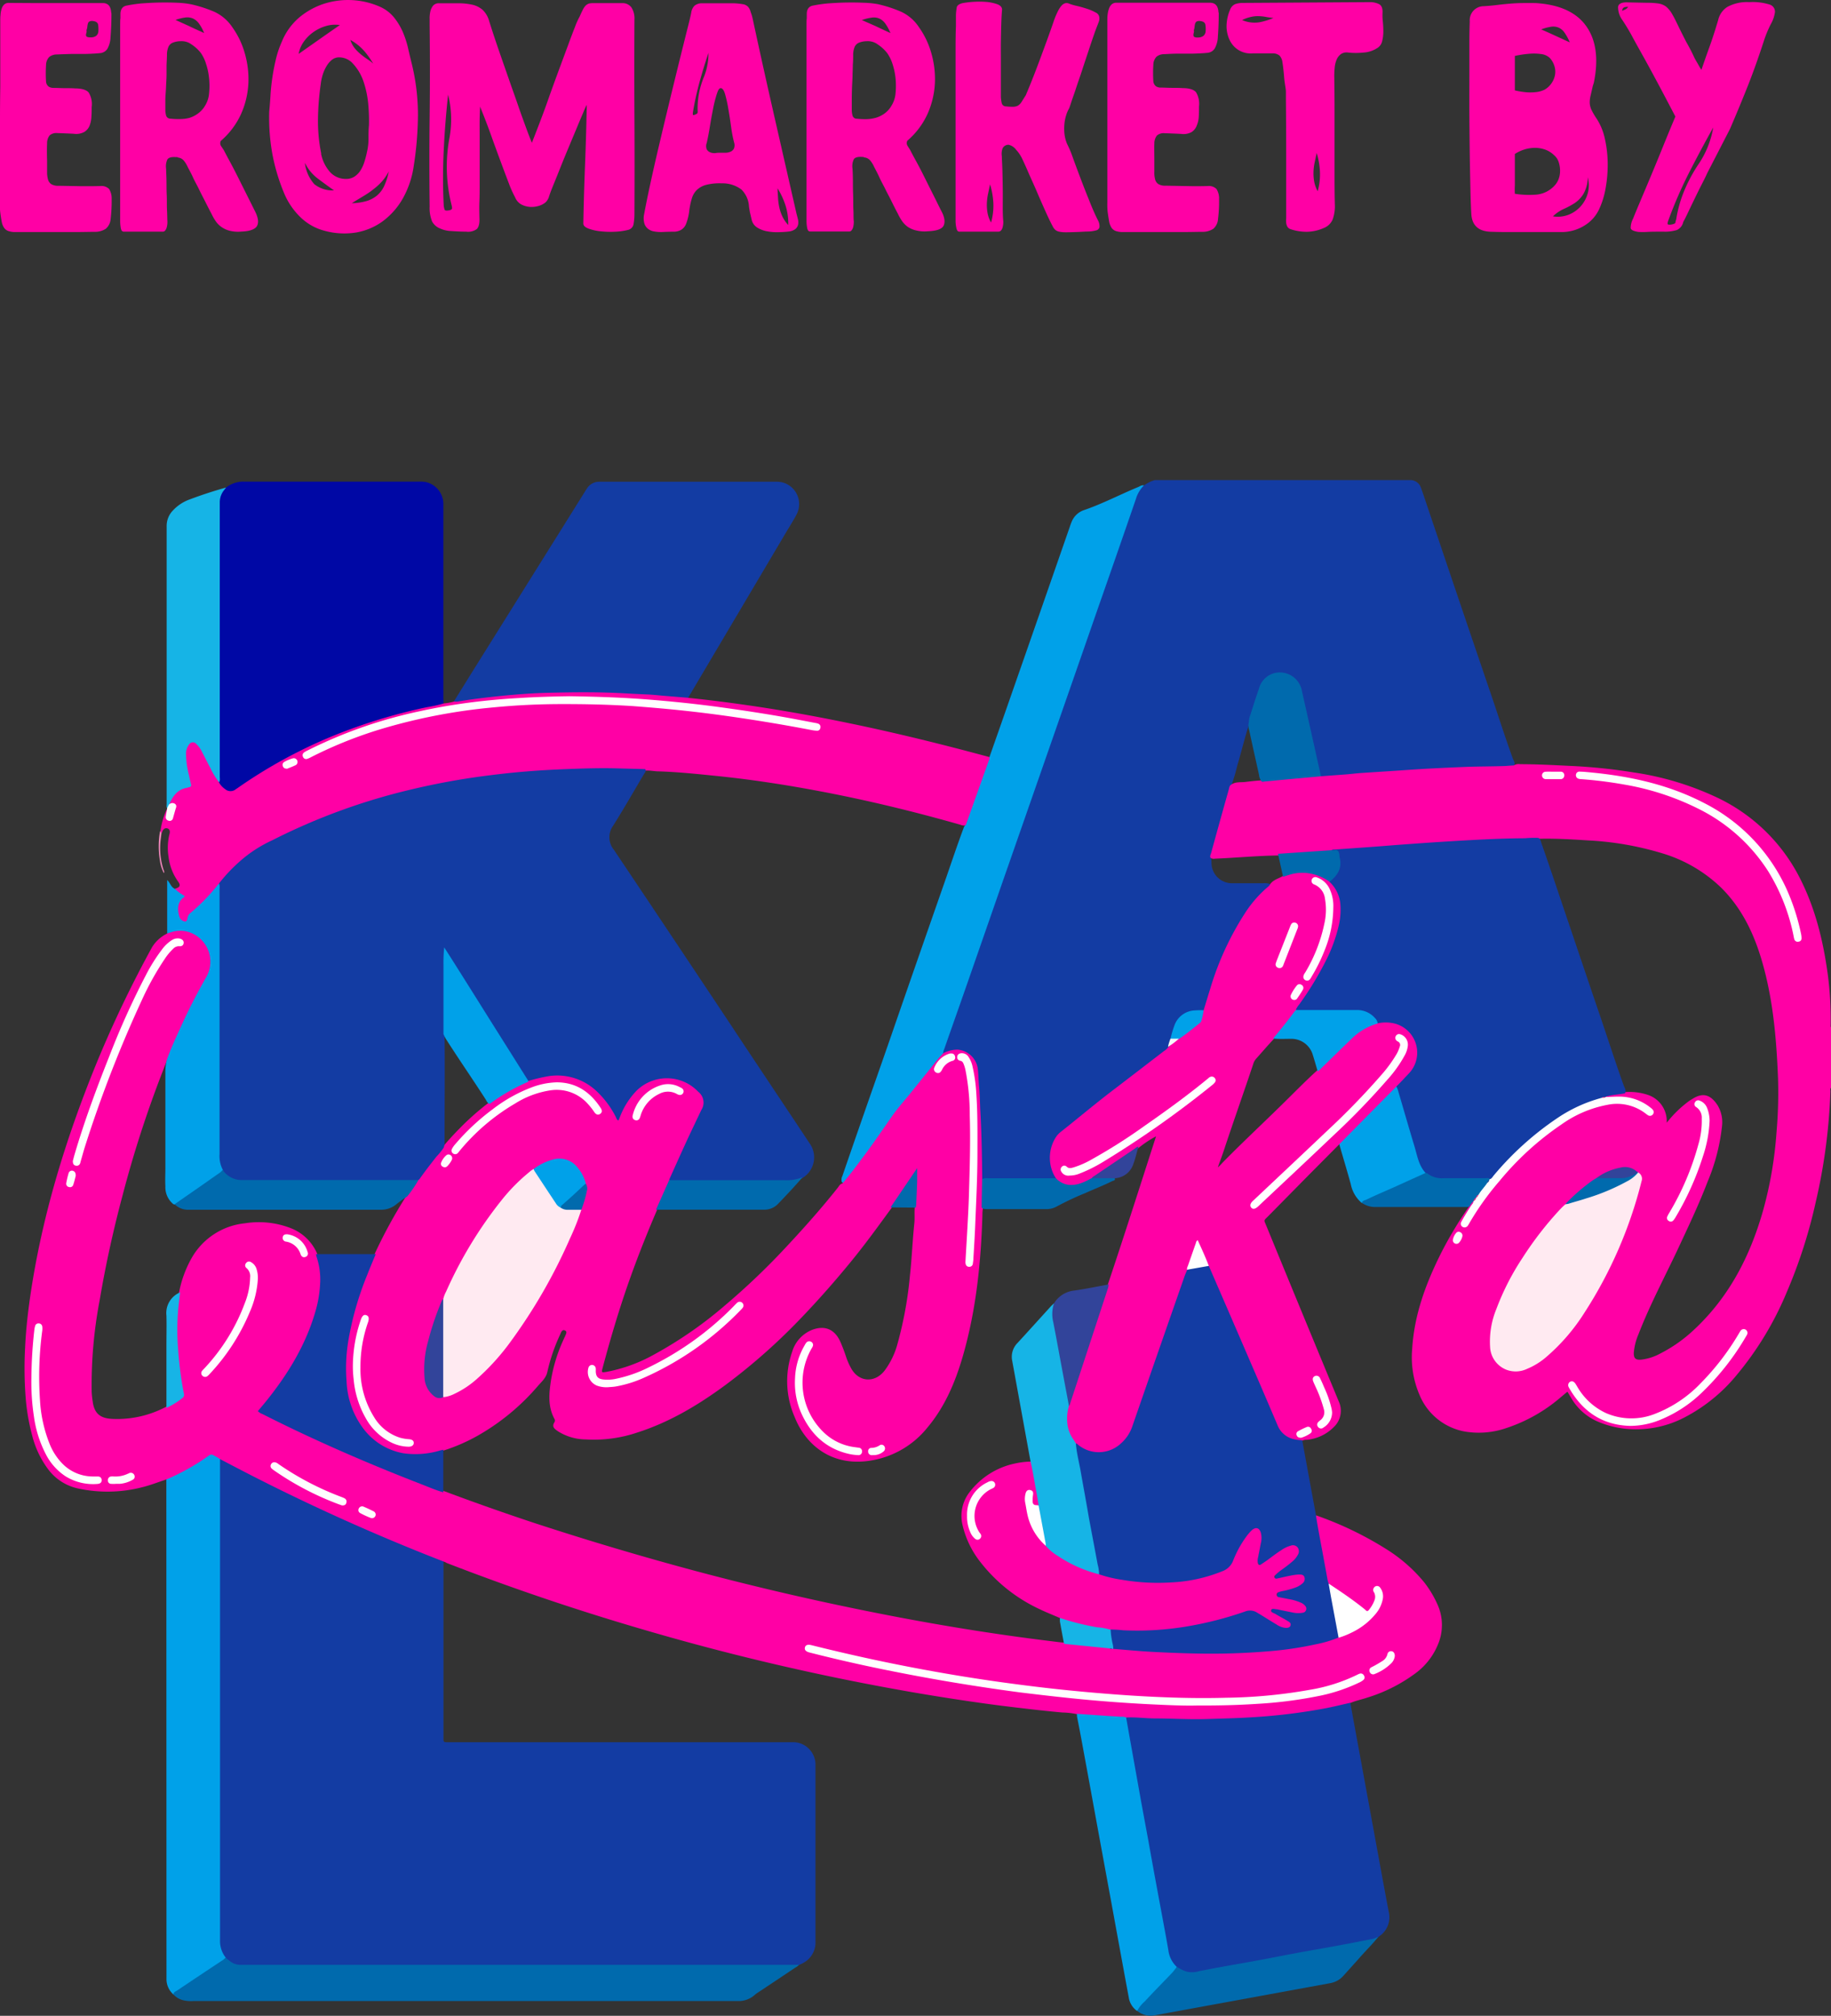 <?xml version="1.0" encoding="UTF-8"?> <svg xmlns="http://www.w3.org/2000/svg" viewBox="0 0 419.48 461.89"><rect x="0" y="0" width="419.48" height="461.89" fill="#333333" stroke="none"/><defs><style>.cls-1{fill:#133ca3;}.cls-2{fill:#ff00a5;}.cls-3{fill:#0008a5;}.cls-4{fill:#00a1e9;}.cls-5{fill:#006aad;}.cls-6{fill:#16b4e6;}.cls-7{fill:#fefcfd;}.cls-8{fill:#f087bb;}.cls-9{fill:#f4f7fa;}.cls-10{fill:#ffeaf1;}.cls-11{fill:#fff;}.cls-12{fill:#fffeff;}.cls-13{fill:#32449a;}.cls-14{fill:#fffcfd;}.cls-15{fill:#fefafc;}.cls-16{fill:#17b4e6;}.cls-17{fill:#fffdfe;}.cls-18{fill:#fffefe;}.cls-19{fill:#e5308b;}.cls-20{fill:#016aad;}.cls-21{fill:#fefbfd;}</style></defs><g id="Слой_2" data-name="Слой 2"><g id="Слой_1-2" data-name="Слой 1"><path class="cls-1" d="M262.09,111.22a8.3,8.3,0,0,1,2.46-1.21h58.84a2.61,2.61,0,0,1,2.19,1.87c.12.33.25.65.36,1q2.18,6.47,4.36,12.92,5.68,16.85,11.41,33.66c1.63,4.8,3.16,9.64,4.9,14.41.2.53.71,1.13.05,1.72a18.61,18.61,0,0,1-3.57.34c-3.73-.12-7.46.08-11.18.26-5.17.25-10.33.56-15.48,1-4.39.33-8.77.69-13.16,1a1.4,1.4,0,0,1-.41,0c-.51-.2-.57-.68-.67-1.12-1.42-6.22-2.81-12.44-4.24-18.66a4.79,4.79,0,0,0-6.55-3.6,4.52,4.52,0,0,0-2.72,3c-.87,2.54-1.69,5.09-2.36,7.68-1.11,3.3-1.89,6.69-2.88,10a38.33,38.33,0,0,1-1.32,4.44c-.83,2.06-1.26,4.23-1.88,6.35-.93,3.17-1.74,6.36-2.67,9.53a2.09,2.09,0,0,0-.1.93,7.42,7.42,0,0,1,.08,1.05,4.68,4.68,0,0,0,4.78,4.59c2.35,0,4.7,0,7.05,0a4,4,0,0,1,1.45.13c.49.38.08.63-.15.83-5.92,5.3-9.11,12.25-11.86,19.48-1,2.57-1.75,5.2-2.48,7.85-.1.37-.15.77-.57,1a7.5,7.5,0,0,1-1.77.11,5,5,0,0,0-4.74,3.48c-.33.93-.59,1.87-.86,2.81a13.93,13.93,0,0,1-.66,2,17.11,17.11,0,0,1-3.64,3c-6.3,4.81-12.6,9.63-18.71,14.7-.76.63-1.53,1.23-2.3,1.85-2,1.62-2.37,3.92-2.32,6.3a6.74,6.74,0,0,0,1,3.32c.22.36.44.79-.22,1a21,21,0,0,1-3.17.09c-4.23,0-8.46,0-12.69,0a2.25,2.25,0,0,1-.63-.06c-.43-.33-.39-.81-.38-1.26.13-3.81-.15-7.61-.25-11.41-.09-3.2-.22-6.41-.55-9.6-.11-1,0-2-.21-3.05a4.68,4.68,0,0,0-6.5-3.73,2.45,2.45,0,0,1-.91.27c-.59-.31-.31-.79-.17-1.18,1.63-4.65,3.22-9.32,4.87-14Q223,220.5,225,214.65c4.67-13.48,9.4-27,14.07-40.43q4-11.43,8-22.86,6.61-18.92,13.18-37.83A3.58,3.58,0,0,1,262.09,111.22Z"></path><path class="cls-2" d="M302.63,177.87l5.77-.43c1.16-.09,2.31-.24,3.47-.32,3.54-.24,7.08-.45,10.62-.7,4.21-.3,8.42-.49,12.63-.67,2.89-.13,5.77-.12,8.65-.2,1,0,2-.11,3.05-.17a2,2,0,0,1,1.42-.28c3.87,0,7.74.21,11.6.4A125.74,125.74,0,0,1,374.33,177a67.57,67.57,0,0,1,19,5.72,40.81,40.81,0,0,1,18.8,18.06c3.72,7.13,5.58,14.8,6.64,22.7a80.2,80.2,0,0,1,.64,11.27c0,.24-.07.49.11.71v13.75c-.29.25-.17.59-.18.89a130.74,130.74,0,0,1-3.35,25.3,115.49,115.49,0,0,1-6.65,20.69,73.79,73.79,0,0,1-11.49,19,38.29,38.29,0,0,1-12.09,9.77A24,24,0,0,1,374,327.49a21.94,21.94,0,0,1-8.38-1.95,13,13,0,0,1-5.77-5.4c-.24-.39-.47-.79-.76-1.26-.52.43-1,.84-1.47,1.23a36.59,36.59,0,0,1-12.41,7.07,19.37,19.37,0,0,1-9.58.84,13.9,13.9,0,0,1-10.46-8.5,21.81,21.81,0,0,1-1.64-10.44c.48-8,3.25-15.31,6.83-22.37a90.6,90.6,0,0,1,6.11-10.14c.09-.68.28-1.27,1.13-1.28.25.48-.12.8-.34,1.13-.66,1-1.27,2-1.88,3.06-.22.39-.6.87-.07,1.21s.89-.15,1.13-.59a61.3,61.3,0,0,1,6.91-9.71c4.74-5.48,9.9-10.52,16.22-14.19a24.74,24.74,0,0,1,8.33-3.25,11.6,11.6,0,0,1,9.15,1.89l.34.24c.34.21.72.44,1,0s-.05-.73-.35-1a10.78,10.78,0,0,0-6.39-2.48c-1-.05-2.11,0-3.17,0-.27,0-.58,0-.66-.4a5.75,5.75,0,0,1,2.8-.75c.52-.08,1.05-.11,1.57-.2a13.1,13.1,0,0,1,5.52.69,6.32,6.32,0,0,1,4.13,6.32,26.1,26.1,0,0,1,5.15-5c.29-.2.6-.38.9-.56,2.37-1.45,4.09-.77,5.61,1.56a7.59,7.59,0,0,1,1,4.88,45.41,45.41,0,0,1-3.3,12.65c-2.07,5.4-4.57,10.62-7,15.84-3,6.34-6.3,12.54-8.83,19.1a13.47,13.47,0,0,0-1.06,4.18c-.06,1.31.39,1.75,1.7,1.63a12.1,12.1,0,0,0,4.41-1.43,33.21,33.21,0,0,0,7.66-5.41c8.13-7.57,12.94-17,15.91-27.58a90.18,90.18,0,0,0,3-17.58,105.44,105.44,0,0,0,.35-12.56c-.37-9.17-1.15-18.29-3.79-27.14-1.84-6.17-4.59-11.83-9.22-16.43a33,33,0,0,0-13.58-7.91,70.28,70.28,0,0,0-16.84-2.93c-3.9-.25-7.81-.49-11.72-.37-4.46.33-8.94.17-13.4.45-5,.33-10,.61-15.05,1s-10,.79-15,1.15a26.57,26.57,0,0,0-3.67.29c-3.43.27-6.86.62-10.3.73-.67,0-1.33.19-2,.2-4.81.06-9.61.53-14.42.73a1.3,1.3,0,0,1-1-.18c-.22-.39,0-.74.11-1.09q2-7.31,4.06-14.6c.12-.4.12-.84.54-1.09,1-.71,2.16-.49,3.24-.62,1.28-.16,2.57-.3,3.86-.37,4.08-.38,8.16-.71,12.24-1.13A1.73,1.73,0,0,1,302.63,177.87Z"></path><path class="cls-1" d="M101.6,357.79V398.2c0,1,0,1,1.09,1h34.6q22.13,0,44.23,0a5.08,5.08,0,0,1,3.81,1.51,5.21,5.21,0,0,1,1.5,3.83v12.8q0,13.76,0,27.5a5.33,5.33,0,0,1-2.12,4.5,7.9,7.9,0,0,1-1.67.9,4.56,4.56,0,0,1-2.36.37H94.36c-12.84,0-25.67,0-38.51,0a5.55,5.55,0,0,1-4.41-1.87A5.85,5.85,0,0,1,50,445c0-.56,0-1.13,0-1.69V336.75a9.92,9.92,0,0,1,.09-2.11c.27-.75.76-.43,1.19-.2,2.55,1.35,5.15,2.61,7.68,4,3.8,2.08,7.75,3.87,11.66,5.74q8.72,4.17,17.63,7.91c4.1,1.72,8.2,3.41,12.33,5C101,357.28,101.43,357.32,101.6,357.79Z"></path><path class="cls-2" d="M101.6,357.79q-13.66-5.31-27-11.46-10.3-4.75-20.36-10l-3.83-2a.8.8,0,0,1-.51-.08c-1.13-.86-2-.47-3.09.29a48.23,48.23,0,0,1-7.6,4.24,1.38,1.38,0,0,1-1.1.21c-1.84.6-3.64,1.32-5.52,1.78a31.81,31.81,0,0,1-14.65.3,11.57,11.57,0,0,1-6.76-4.22A21.71,21.71,0,0,1,7.39,329a48.53,48.53,0,0,1-1.53-9,87.21,87.21,0,0,1-.11-11.2c.17-3.83.59-7.65,1.13-11.45,2.68-18.58,8.15-36.37,15.22-53.7a263,263,0,0,1,12.77-26.67,8.37,8.37,0,0,1,3.27-3,4.91,4.91,0,0,1,4.22-.77c5.13,1,7.5,6.57,4.81,11.24A150.65,150.65,0,0,0,38.25,243,258.21,258.21,0,0,0,28.1,273.83c-2.11,7.9-3.88,15.88-5.24,23.95A103.9,103.9,0,0,0,21,318.9a22,22,0,0,0,.25,2.31c.37,2.65,1.7,3.76,4.39,3.9A23.93,23.93,0,0,0,38,322.37a24.27,24.27,0,0,0,2.94-1.86,1.63,1.63,0,0,0,.69-1.82,78.72,78.72,0,0,1-1.33-15.55,44.53,44.53,0,0,1,.69-6.82,25.74,25.74,0,0,1,3-8.21,15.88,15.88,0,0,1,12.16-7.82,20.16,20.16,0,0,1,10.49,1.13,10.82,10.82,0,0,1,6,5.79c1.81,4.7,1.17,9.36-.23,14-2.41,8-6.82,14.81-12.11,21.14-.78.93-.79.94.28,1.49a410,410,0,0,0,40.42,17.59c.26.1.53.18.81.26q10.34,3.88,20.83,7.35,18.33,6,37,11,20.44,5.44,41.2,9.55c13.27,2.64,26.63,4.83,40.07,6.47,1,.12,2,.27,3.05.33,3.35.41,6.72.73,10.09,1.05a3.4,3.4,0,0,0,.89.16l.38,0c2.63.19,5.27.34,7.9.56,1.58.13,3.17.2,4.74.23,4.16.08,8.31.43,12.47.25,7.28-.3,14.57-.56,21.71-2.28,1.41-.33,2.79-.75,4.18-1.16a22,22,0,0,0,6.83-3.7,9.15,9.15,0,0,0,3.38-5.09,2.83,2.83,0,0,0-.47-2.31c-.17-.24-.4-.43-.72-.29a.55.55,0,0,0-.28.8c.76,1.71-.16,3-1.07,4.26a.82.82,0,0,1-1.35.18c-2.54-2.07-5.31-3.84-8-5.75a1.69,1.69,0,0,1-.51-.52c-.73-2.36-1-4.82-1.46-7.23-.45-2.24-.83-4.49-1.23-6.74-.09-.52-.36-1.08.07-1.59a78.9,78.9,0,0,1,16,7.68,35.66,35.66,0,0,1,8.79,7.68,24.37,24.37,0,0,1,3,5,11.42,11.42,0,0,1,.05,9.42,15.43,15.43,0,0,1-5.05,6.39,36.48,36.48,0,0,1-11,5.57c-1.32.45-2.71.71-4,1.28a2.63,2.63,0,0,1-1.51.69,120.23,120.23,0,0,1-19.34,2.81c-6,.42-12,.72-17.95.58-4.19-.1-8.38-.15-12.57-.45-1.8-.21-3.62-.21-5.43-.35-1.63-.14-3.27-.22-4.9-.43a1.39,1.39,0,0,1-.87-.32,18,18,0,0,0-3.35-.38c-4.74-.43-9.46-1-14.18-1.58-6.77-.88-13.51-1.92-20.24-3.08a557,557,0,0,1-62.46-14.6q-22.4-6.57-44.16-15C102.14,358,101.87,357.88,101.6,357.79Z"></path><path class="cls-2" d="M275.75,231.47c.51-1.64,1-3.28,1.51-4.91a67.09,67.09,0,0,1,8.22-17.72,27.23,27.23,0,0,1,5.19-5.79,1.68,1.68,0,0,0,.25-.33c.7-1.15,2-1.39,3-2a10.22,10.22,0,0,1,10.69,1.15c3.22,2.86,3.09,6.51,2.31,10.24a41.76,41.76,0,0,1-5.19,12.29c-1.41,2.44-3,4.75-4.63,7.06s-3.49,4.57-5.39,6.73c-1.37,1.47-2.68,3-4,4.48a3.24,3.24,0,0,0-.62,1.21c-2.18,6.52-4.48,13-6.64,19.52-.44,1.34-.95,2.65-1.45,4.09a8.46,8.46,0,0,0,1-1c4.39-4.49,9-8.78,13.46-13.16,2.75-2.68,5.41-5.44,8.24-8a9.94,9.94,0,0,0,1.56-1.41c2.26-2.21,4.41-4.53,6.81-6.59a14.09,14.09,0,0,1,5.5-3,8.32,8.32,0,0,1,6.11.9,7.11,7.11,0,0,1,1.67,10.45c-1,1.21-2.13,2.34-3.25,3.45-4.16,4.26-8.4,8.42-12.6,12.63a1.13,1.13,0,0,1-.69.45l-6.85,6.9-9.5,9.64c-1,1-.9.76-.4,2q6.3,15.35,12.63,30.66l4,9.66a5.13,5.13,0,0,1-1.14,5.94,10,10,0,0,1-6.18,2.9,2,2,0,0,0-1,.18c-.51.48-1.08.14-1.6.05a5.31,5.31,0,0,1-4.23-3.28c-3.25-7.61-6.54-15.19-9.81-22.79-2-4.59-4-9.17-5.93-13.77-.77-1.79-1.5-3.6-2.41-5.56-.88,2.21-1.51,4.29-2.2,6.34-4,11.44-7.94,22.91-12,34.34a14.55,14.55,0,0,1-1.8,4c-2.9,3.92-8.14,5-12,1.46a8.74,8.74,0,0,1-1.71-8.61c2.84-8.44,5.51-16.93,8.34-25.38.28-.83.57-1.66.77-2.52,3.79-11.29,7.4-22.64,11.06-34a24.72,24.72,0,0,0-3.91,2.58c-3.65,2.35-7.24,4.79-10.78,7.28a8,8,0,0,1-5.23,1.52,3.31,3.31,0,0,1-3-1.74,8.33,8.33,0,0,1-1.35-3.73,8.73,8.73,0,0,1,1.39-5.82,5.13,5.13,0,0,1,1-1.07c4.09-3.23,8.07-6.6,12.22-9.75,3.84-2.93,7.65-5.87,11.48-8.81a3.42,3.42,0,0,0,.94-.84,15.82,15.82,0,0,1,2.45-2.09c1.39-1,2.73-2.1,4.1-3.16a2.76,2.76,0,0,0,1-1.56A3.46,3.46,0,0,1,275.75,231.47Z"></path><path class="cls-2" d="M36.78,190.39a16.11,16.11,0,0,1,1.5-5.07c.4.5,0,1,0,1.52s0,.74.44.85.62-.24.72-.6.14-.62.23-.92c.48-1.61.48-1.61-1-1.94a4.84,4.84,0,0,1,3.37-3.8c1.49-.49,1.51-.48,1.15-2s-.64-3-.86-4.56a5,5,0,0,1,.53-3.07,1.4,1.4,0,0,1,2.43-.37,7.3,7.3,0,0,1,1.47,2.17,49.54,49.54,0,0,0,3.59,6.45c.17.23.31.47.49.69,1.2,1.41,2,1.58,3.54.52a109,109,0,0,1,13.11-7.89,114.19,114.19,0,0,1,18.67-7.6,133.83,133.83,0,0,1,14.13-3.53,2.19,2.19,0,0,1,1.34-.06,12.25,12.25,0,0,0,2.33-.42,3.78,3.78,0,0,1,1.6-.49c4.63-.75,9.29-1.17,14-1.56,6.93-.56,13.87-.45,20.8-.34q7.28.12,14.53,1c1,.11,2-.12,2.86.54,4.59.46,9.16,1.05,13.72,1.71,7.91,1.14,15.77,2.57,23.59,4.2,10.65,2.21,21.2,4.83,31.69,7.67.31.41.11.81,0,1.2-1.57,4.53-3.15,9.05-4.8,13.55a1.4,1.4,0,0,1-.58.85,2.06,2.06,0,0,1-1.34-.11c-10.52-3-21.14-5.58-31.88-7.62-7.94-1.51-15.91-2.74-23.95-3.56-4.45-.45-8.9-.92-13.38-1.06-.91,0-1.81-.23-2.73-.18-3.74.1-7.47-.35-11.2-.22-5.49.19-11,.33-16.46.79a178,178,0,0,0-21.44,3.08,145.26,145.26,0,0,0-31.8,10.4c-2.53,1.18-5,2.48-7.46,3.76a23.17,23.17,0,0,0-5.13,3.88,40.24,40.24,0,0,0-4.09,4.27,60.38,60.38,0,0,1-6.64,6.93,2,2,0,0,0-.58,1.09c-.21.88-.81,1.09-1.56.58a2,2,0,0,1-.82-1.08c-.39-1.44-.52-2.86.56-4.09.38-.43.33-.67-.13-1s-1.18-.56-1.26-1.31c1.16-.32,1.37-.78.7-1.68a12.25,12.25,0,0,1-2.17-5.66,13,13,0,0,1,.23-5.23c.17-.65,0-1.08-.45-1.24s-.87,0-1.17.61a2.64,2.64,0,0,0-.12.4C36.6,190.85,36.71,190.61,36.78,190.39Z"></path><path class="cls-3" d="M101.6,161.2a30.65,30.65,0,0,1-3.8.84,125.15,125.15,0,0,0-22.53,7A112.66,112.66,0,0,0,54.5,180.52l-.53.36a1.88,1.88,0,0,1-2.43-.1,4.23,4.23,0,0,1-1.39-1.55,15,15,0,0,1-.14-2.42q0-30.12,0-60.24c0-.49,0-1,0-1.48a3.69,3.69,0,0,1,1.78-3.38,6.53,6.53,0,0,1,4.33-1.35c13.25,0,26.5,0,39.75,0a7.63,7.63,0,0,1,1.79.12,5.16,5.16,0,0,1,3.91,4.82c0,.42,0,.85,0,1.27v43.34C101.59,160.35,101.6,160.78,101.6,161.2Z"></path><path class="cls-1" d="M258,393.54c2.12-.12,4.22.18,6.33.21,4.06,0,8.11.27,12.16.14,3.52-.11,7-.19,10.56-.42a132.8,132.8,0,0,0,16.85-2.09c1.82-.36,3.63-.81,5.45-1.22q2.7,14.7,5.39,29.39c1.13,6.16,2.24,12.32,3.41,18.48a5.25,5.25,0,0,1-2,5.52l-.41.32a4.1,4.1,0,0,1-2.09.93c-12.81,2.36-25.63,4.65-38.42,7.07-2.11.4-4.06.46-5.77-1a6.27,6.27,0,0,1-2-3.74Q264,428.4,260.61,409.7q-1.29-7.06-2.57-14.13C257.91,394.91,257.55,394.22,258,393.54Z"></path><path class="cls-1" d="M276.94,290.06q2.6,6,5.17,11.93l7.08,16.4q1.77,4.13,3.53,8.26a5.23,5.23,0,0,0,3.95,3.17c.55.12,1.12.14,1.67.21q1.46,8,2.92,15.91c.07.41.15.83.22,1.24.54,3.56,1.27,7.09,1.9,10.64.25,1.34.5,2.68.73,4a4.46,4.46,0,0,0,.28,1,3.58,3.58,0,0,1,.59,1.55c.53,3.11,1.12,6.21,1.68,9.31a2.21,2.21,0,0,1,0,1.54,27.51,27.51,0,0,1-5.25,1.55A78.17,78.17,0,0,1,291,378.33a157,157,0,0,1-17.21.54c-3.42-.07-6.83-.21-10.25-.4-2.84-.16-5.68-.44-8.52-.66a7.64,7.64,0,0,1-.71-4.36,2.78,2.78,0,0,1,2.13-.25,61,61,0,0,0,8.66,0,83.69,83.69,0,0,0,20.65-4.29,2.75,2.75,0,0,1,2.14.18c1.62.8,3.07,1.88,4.62,2.79a5,5,0,0,0,1.84.76c.35.06.77.12.94-.27s-.22-.62-.49-.8c-.85-.57-1.83-.92-2.67-1.5-.4-.27-1-.48-.87-1.05s.92-.56,1.46-.49c1.15.13,2.28.43,3.43.65a7.43,7.43,0,0,0,2,.12c.36,0,.72-.11.85-.51s-.16-.74-.48-1a4.89,4.89,0,0,0-1.63-.73c-1.09-.3-2.21-.46-3.31-.73-.48-.12-1-.28-1-.89s.49-.89,1-1c1-.29,2-.43,3-.8a5.6,5.6,0,0,0,1.67-.89c.35-.31.67-.69.44-1.19s-.67-.48-1.1-.43a23.68,23.68,0,0,0-3.33.58,4.85,4.85,0,0,1-1.46.24c-.68,0-.93-.5-.56-1.08a4.6,4.6,0,0,1,1.37-1.3c.9-.62,1.75-1.3,2.6-2a3.42,3.42,0,0,0,1.17-1.61,1,1,0,0,0-1.18-1.45,5.68,5.68,0,0,0-2.41,1c-1.34.85-2.54,1.9-3.86,2.77-.41.27-.83.66-1.35.33a1.3,1.3,0,0,1-.46-1.42c.15-1.12.42-2.22.64-3.33a6.7,6.7,0,0,0,.11-2,1.33,1.33,0,0,0-.79-1.27c-.55-.2-.95.17-1.27.55a19,19,0,0,0-2.78,4.11c-.43.93-.92,1.82-1.32,2.76a3.94,3.94,0,0,1-2.3,2.19,36.64,36.64,0,0,1-13.07,2.69A49.89,49.89,0,0,1,253,361.42c-.5-.13-1.08-.15-1.35-.72-1.29-6.67-2.47-13.36-3.7-20-.53-2.84-1.09-5.67-1.56-8.52-.08-.48-.23-1,.13-1.42.24,0,.36.19.52.32a7.43,7.43,0,0,0,9.76-.34,9.1,9.1,0,0,0,2.61-3.91q5.94-17.15,11.93-34.28c.18-.53.42-1.05.63-1.57A10.11,10.11,0,0,1,276.94,290.06Z"></path><path class="cls-1" d="M157.68,159.89l-5.36-.44c-1.3-.1-2.59-.26-3.89-.32-2-.08-4-.19-6-.3-5.5-.29-11-.23-16.48-.1-3.72.08-7.44.36-11.15.73-3.36.34-6.7.74-10,1.3a7.79,7.79,0,0,1-.84,0c1.92-3.08,3.83-6.17,5.75-9.24Q121.85,132.1,134,112.66c.16-.27.33-.55.51-.8a3.29,3.29,0,0,1,2.67-1.47h40.31a6.67,6.67,0,0,1,1.78.15,5.13,5.13,0,0,1,3.23,7.33c-.7,1.34-1.52,2.62-2.3,3.92L158.17,159C158,159.26,157.84,159.58,157.68,159.89Z"></path><path class="cls-4" d="M221.28,189l5.32-14.91a1,1,0,0,0,.08-.62c1.61-4.58,3.23-9.17,4.82-13.75q6.83-19.54,13.62-39.1c.11-.33.23-.67.37-1a4.67,4.67,0,0,1,2.8-2.72c4.28-1.46,8.27-3.57,12.43-5.29.44-.18.84-.51,1.37-.4a7.29,7.29,0,0,0-1.86,3.13c-2.91,8.48-5.88,17-8.83,25.42q-3.18,9.16-6.38,18.34l-8.44,24.22q-3.35,9.61-6.71,19.23-4.17,12-8.32,23.93c-1.74,5-3.5,9.95-5.24,14.94a2,2,0,0,0-.23.91,13.85,13.85,0,0,1-2.13,2.85c-2.84,3.51-5.73,7-8.5,10.53-2.6,3.33-4.82,7-7.37,10.33-1.37,1.8-2.72,3.61-4.14,5.36-.26.31-.43.88-1.05.52a1.78,1.78,0,0,1,.09-1.43q3.78-11,7.64-22c1.24-3.55,2.49-7.11,3.72-10.67,4.14-12,8.34-24,12.5-35.93,1.25-3.63,2.48-7.27,3.81-10.87C220.8,189.68,220.88,189.24,221.28,189Z"></path><path class="cls-4" d="M38.11,339a51.85,51.85,0,0,0,9.72-5.46.87.87,0,0,1,1.14-.05,10.89,10.89,0,0,1,1.44.85c0,.36,0,.71,0,1.06q0,54.58,0,109.16a6.09,6.09,0,0,0,1.31,4c0,.67-.57.85-1,1.13-2.87,1.92-5.73,3.83-8.61,5.73-.79.52-1.57,1.07-2.34,1.61a4.67,4.67,0,0,1-1.63-3.41c0-.25,0-.49,0-.74Z"></path><path class="cls-5" d="M39.74,457c0-.58.54-.7.89-.94,3.38-2.28,6.77-4.53,10.17-6.78a2.61,2.61,0,0,0,.87-.75,12.64,12.64,0,0,0,1.4,1.11,3.81,3.81,0,0,0,2,.57H181.35l1.69,0a2.69,2.69,0,0,1-.83.63c-2.81,1.89-5.63,3.76-8.45,5.64a6.36,6.36,0,0,0-.85.62,5.49,5.49,0,0,1-3.87,1.4c-2.72,0-5.44,0-8.15,0H44.3a7.82,7.82,0,0,1-2.41-.2A4.34,4.34,0,0,1,39.74,457Z"></path><path class="cls-6" d="M51.8,111.71l-.45.58a4.44,4.44,0,0,0-1,2.71c0,.46,0,.92,0,1.38V178c0,.41.12.85-.16,1.23a15.52,15.52,0,0,1-1.93-3.13c-.67-1.24-1.29-2.51-1.95-3.75a6.1,6.1,0,0,0-1.34-1.88,1,1,0,0,0-1.64.1,3.52,3.52,0,0,0-.71,2.38,21.31,21.31,0,0,0,.67,4.69c.14.65.28,1.31.46,2,.13.45,0,.66-.45.74-.14,0-.27.09-.4.12-2.28.35-3.37,2-4.16,3.9.07.38.09.73-.42.82-.24-.31-.14-.68-.14-1q0-31.83,0-63.66a5.08,5.08,0,0,1,1.46-3.62,9.7,9.7,0,0,1,3.86-2.52Q47.57,112.88,51.8,111.71Z"></path><path class="cls-4" d="M258,393.54c.44,2.52.88,5,1.34,7.56q1,5.59,2,11.19c.58,3.18,1.17,6.35,1.76,9.53q1,5.65,2.05,11.29c.42,2.28.85,4.56,1.27,6.84s.88,4.69,1.27,7.05a6.24,6.24,0,0,0,1.9,3.67,2,2,0,0,1-.81,1.41q-4,4.13-7.88,8.36a1.46,1.46,0,0,1-.42.32,4.63,4.63,0,0,1-1.88-3.07c-1.23-6.61-2.43-13.22-3.64-19.83l-3.66-19.93q-1.75-9.62-3.52-19.21c-.32-1.73-.65-3.46-1-5.19-.05-.27-.05-.56-.08-.84l7.25.5,2.94.18A2.14,2.14,0,0,1,258,393.54Z"></path><path class="cls-4" d="M40,203.62a11.57,11.57,0,0,0,2.26,1.65.38.38,0,0,1-.19.38c-1.56,1.12-1.42,3-.94,4.5a1.44,1.44,0,0,0,.67.79c.7.41,1,.26,1.17-.56a1.68,1.68,0,0,1,.56-1.09A45.94,45.94,0,0,0,50,202.64a1.64,1.64,0,0,1,.24-.21c.55.23.49.75.49,1.18,0,5.5.09,11,0,16.49,0,1,.07,2,.07,3.07q0,20.67,0,41.34a8,8,0,0,0,.47,3.11,1.26,1.26,0,0,1-.69,1.31c-3.22,2.22-6.4,4.49-9.6,6.73a1.17,1.17,0,0,1-1.27.25,5,5,0,0,1-1.82-4.1c-.08-1.4,0-2.81,0-4.22q0-10.93,0-21.87a11.06,11.06,0,0,1,.34-2.92c.94-2.61,2.11-5.13,3.26-7.66q2.58-5.67,5.66-11.08a7.13,7.13,0,0,0-2.28-9.74,6.63,6.63,0,0,0-5.57-.75l-1,.31V201.65C39,202.26,39.14,203.26,40,203.62Z"></path><path class="cls-5" d="M260.53,460.76a7.41,7.41,0,0,1,1.75-2.18c2-2.19,4.12-4.3,6.17-6.46.43-.45.8-1,1.19-1.45a9.09,9.09,0,0,0,2.06,1.05,5.4,5.4,0,0,0,3-.06c4.19-.83,8.4-1.56,12.6-2.31,3.2-.57,6.39-1.23,9.59-1.82,3.68-.68,7.38-1.3,11.06-2,2.14-.39,4.26-.84,6.39-1.22.5-.09.91-.39,1.4-.47-1.4,1.73-3,3.29-4.44,4.95-1.17,1.32-2.36,2.62-3.53,3.93a5.27,5.27,0,0,1-3.09,1.7l-40.1,7.35A4.85,4.85,0,0,1,260.53,460.76Z"></path><path class="cls-4" d="M306.82,262.19l13.11-13.26c.45.17.57.59.68,1,1.41,4.86,2.87,9.71,4.27,14.57a17.55,17.55,0,0,0,1.79,4.12c0,.5-.46.58-.8.73-4,1.88-8.12,3.68-12.18,5.51-.58.25-1.13.56-1.73.77a7.65,7.65,0,0,1-2.51-4.35C308.61,268.24,307.7,265.22,306.82,262.19Z"></path><path class="cls-5" d="M312,275.62c.13-.55.67-.57,1.05-.75,2.07-1,4.15-1.87,6.23-2.8l7.36-3.33c.32-.29.6-.06.86.09a6.72,6.72,0,0,0,3.56.82h8.67a3.3,3.3,0,0,1,1.56.19.38.38,0,0,1,.14.46,8,8,0,0,0-.46.81,26.57,26.57,0,0,1-2.08,2.76,2.19,2.19,0,0,0-.46.5l-.16.21c-.18.2-.34.42-.54.61l-.12.06c-.53.31-.71.91-1.12,1.32-.46,0-.92,0-1.37,0H315.25A5.39,5.39,0,0,1,312,275.62Z"></path><path class="cls-7" d="M38.28,185.17l.42-.82a1.25,1.25,0,0,1,.75-.35c.61,0,1.08.41.9,1-.27.83-.49,1.68-.73,2.52a.76.76,0,0,1-1,.53.82.82,0,0,1-.64-.95c.08-.59.2-1.17.3-1.76A.38.38,0,0,0,38.28,185.17Z"></path><path class="cls-8" d="M36.78,190.39c.06.15,0,.35.23.43-.07.55-.13,1.11-.21,1.66a16,16,0,0,0,.71,6.93,1,1,0,0,1,.11.5.77.77,0,0,1-.09.13,8.67,8.67,0,0,1-.9-2.89,19.64,19.64,0,0,1,0-6.49A1.22,1.22,0,0,1,36.78,190.39Z"></path><path class="cls-2" d="M193,271.17c1.85-2.13,3.5-4.41,5.18-6.66,2.17-2.9,4.18-5.91,6.27-8.87,1.25-1.78,2.72-3.41,4.09-5.1,1.87-2.33,3.76-4.65,5.63-7a25.69,25.69,0,0,1,1.94-2.22,7.29,7.29,0,0,1,3.23-.82,5.08,5.08,0,0,1,4.64,4.17c.19,1.4.18,2.8.32,4.2.19,1.92.19,3.86.3,5.79.29,5.16.37,10.32.43,15.48a1.2,1.2,0,0,1,.28.88c0,1.82.09,3.64-.05,5.45a8.54,8.54,0,0,0-.19,1.89c-.33,10.94-1.43,21.79-4.48,32.36-1.72,5.93-4.09,11.58-8.11,16.37a20.9,20.9,0,0,1-13.89,7.7c-8.47,1-14.09-3.94-16.52-10.07a20.48,20.48,0,0,1-.58-15,7.78,7.78,0,0,1,4.55-5c2.93-1.12,5.22-.13,6.49,2.74.54,1.22,1,2.49,1.42,3.76a15.7,15.7,0,0,0,1,2.22c1.71,3.22,5.34,3.55,7.64.7a17.9,17.9,0,0,0,3-6.13,88.1,88.1,0,0,0,2.88-15.79c.44-3.95.58-7.93,1-11.89.12-1.19,0-2.39.08-3.59a6,6,0,0,0,.13-.72c0-2.62.35-5.23.26-7.68-1.81,2.77-3.66,5.65-5.67,8.42-3.05,4.19-6.09,8.39-9.38,12.4-3.53,4.31-7.2,8.49-11.05,12.52a137.52,137.52,0,0,1-17.6,15.64c-6.24,4.6-12.84,8.56-20.3,10.94a31,31,0,0,1-11.78,1.56,12.06,12.06,0,0,1-6.32-1.86c-.72-.51-1.53-1-.8-2.1a.79.79,0,0,0-.06-.82c-1.53-2.9-1.19-5.95-.71-9a36.08,36.08,0,0,1,3-9.45c0-.1.1-.19.14-.29.17-.5.67-1.17,0-1.46s-.89.52-1.11,1a41.8,41.8,0,0,0-2.9,8.5c-.28,1.39-1.36,2.29-2.22,3.29A51.67,51.67,0,0,1,110,328.64a41.27,41.27,0,0,1-8.49,3.76c-3.54,1.06-7.13,1.56-10.72.44A15.62,15.62,0,0,1,80.19,322c-1.66-5.17-1.41-10.44-.51-15.7a75.53,75.53,0,0,1,6.16-19,115,115,0,0,1,7.24-13.26c.93-1.24,1.75-2.56,2.63-3.84,1.81-2.54,3.75-5,5.73-7.4,1.23-1.5,2.56-2.92,3.91-4.3a62.19,62.19,0,0,1,6.73-5.93,37,37,0,0,1,9-5.15,20.18,20.18,0,0,1,5.56-1.25,13.16,13.16,0,0,1,10.09,3.52,19.6,19.6,0,0,1,4.52,5.94.72.72,0,0,0,.42.45c.66-1.18,1.07-2.49,1.8-3.64,1.71-2.7,3.91-4.8,7.1-5.46a10.11,10.11,0,0,1,9.74,3.07,3.48,3.48,0,0,1,.69,4.34c-2.12,4.3-4.1,8.67-6.1,13-.46,1-.87,2-1.35,3-1,2.26-2,4.52-3,6.79-2.19,5.11-4.26,10.28-6.13,15.52-2.45,6.84-4.51,13.8-6.38,20.81-.25,1-.21,1,.84.84a35.92,35.92,0,0,0,11-4A94,94,0,0,0,166.22,299a161.87,161.87,0,0,0,13.1-12.43c4.39-4.67,8.67-9.44,12.65-14.47C192.25,271.71,192.47,271.27,193,271.17Z"></path><path class="cls-5" d="M302.63,177.87l-7.52.69-5.54.52a.81.81,0,0,1-.51,0,2.72,2.72,0,0,1-.62-1.54c-.75-3.4-1.52-6.8-2.25-10.21a3.4,3.4,0,0,1-.08-1.87,5.11,5.11,0,0,1,.34-1.64c.63-2,1.29-4.08,2-6.1a4.9,4.9,0,0,1,4.74-3.64,5.14,5.14,0,0,1,5,3.87c.51,2.36,1.06,4.71,1.58,7.06Q301.21,171.43,302.63,177.87Z"></path><path class="cls-5" d="M224.9,276.68c0-2.17.07-4.34.1-6.52a2.47,2.47,0,0,1,1.34-.18l15.55,0c2.34,2.32,5,1.62,7.29.46l.93-.49a12.11,12.11,0,0,1,5.19-.12c.44.66-.27.69-.53.82-2,1-4.06,1.79-6.08,2.7a67.86,67.86,0,0,0-6.58,3.09,4.83,4.83,0,0,1-2.44.61c-4.53,0-9.07,0-13.61,0C225.65,277,225.2,277.09,224.9,276.68Z"></path><path class="cls-4" d="M275.75,231.47a15.72,15.72,0,0,1-.5,2.36,1,1,0,0,1-.4.6c-1.57,1.25-3.1,2.53-4.77,3.64-.65.22-1.3.46-1.93,0a23.61,23.61,0,0,1,.91-3.11,5.16,5.16,0,0,1,4.7-3.44C274.42,231.46,275.09,231.47,275.75,231.47Z"></path><path class="cls-9" d="M268.15,238l1.93,0a15.66,15.66,0,0,1-2.5,1.87A11.64,11.64,0,0,1,268.15,238Z"></path><path class="cls-1" d="M341.32,270.19c-.29-.41-.71-.22-1.07-.22q-4.75,0-9.51,0a5.5,5.5,0,0,1-3.83-1.17c-.07-.06-.2,0-.31-.05-1.61-1.72-1.91-4-2.56-6.13-1.3-4.29-2.53-8.61-3.8-12.91-.08-.26-.21-.51-.32-.77,1-1,1.93-2,2.87-3a6.89,6.89,0,0,0-3.43-11.45,8.77,8.77,0,0,0-3.78,0c-.44-.32-.64-.83-1-1.21a5.72,5.72,0,0,0-4.23-1.59H298.48c-.54,0-1.14.13-1.59-.34a4.92,4.92,0,0,1,.79-1.24A73.41,73.41,0,0,0,303.82,220a35.33,35.33,0,0,0,2.93-8.12,16,16,0,0,0,.31-4.83,7.78,7.78,0,0,0-2.49-5c.07-.45.43-.71.72-1a4.9,4.9,0,0,0,1.15-5.32.69.69,0,0,0-.64-.58c-.3,0-.64,0-.84-.32a1.56,1.56,0,0,1,.82-.17c4.1-.3,8.2-.57,12.3-.9,2.81-.23,5.61-.42,8.42-.62q5.36-.37,10.74-.66c4-.22,8.08-.39,12.13-.41a23.9,23.9,0,0,1,3.05-.08c.5.21.54.71.69,1.13,2.17,6.15,4.21,12.35,6.31,18.52,2.42,7.15,4.82,14.3,7.26,21.44,1.77,5.21,3.45,10.45,5.31,15.63.2.56.64,1.13.29,1.8-1.32.29-2.68.3-4,.65-.16,0-.34.06-.44.22l-.11.1c-.25.13-.55.17-.81.31-5.92,1.66-11,4.89-15.6,8.8a80.66,80.66,0,0,0-8.86,8.87C342.15,269.8,342,270.34,341.32,270.19Z"></path><path class="cls-10" d="M375.3,268.65a1.62,1.62,0,0,1,.78,2,99.86,99.86,0,0,1-13,30,45,45,0,0,1-8.78,10.24,16.15,16.15,0,0,1-4.47,2.77,6.07,6.07,0,0,1-4.73.19,5.91,5.91,0,0,1-3.73-5.32,19.67,19.67,0,0,1,1.44-8.58,58,58,0,0,1,6-11.74,78.07,78.07,0,0,1,8.75-11.26c.34-.36.71-.69,1.06-1,2.2-.93,4.54-1.43,6.78-2.26a44.71,44.71,0,0,0,7.39-3.28C373.67,269.84,374.37,269.08,375.3,268.65Z"></path><path class="cls-11" d="M362.67,176.83c9.66.8,18.87,2.64,27.41,7a41.24,41.24,0,0,1,19.1,19.62,49.47,49.47,0,0,1,3.48,10.73,4.76,4.76,0,0,1,.07.84.7.7,0,0,1-.63.73.81.81,0,0,1-1-.45,5.8,5.8,0,0,1-.17-.72,44.89,44.89,0,0,0-5.8-14.88,40.06,40.06,0,0,0-16-14.37,60.7,60.7,0,0,0-17-5.56,95.42,95.42,0,0,0-10-1.25,1.76,1.76,0,0,1-.51-.09.83.83,0,0,1-.57-.91.78.78,0,0,1,.78-.72C362.22,176.82,362.54,176.83,362.67,176.83Z"></path><path class="cls-11" d="M341.32,270.19c.45-.12.62-.54.89-.85a69.63,69.63,0,0,1,14.55-13.13A33.53,33.53,0,0,1,367,251.54c.26-.2.61,0,.86-.19h0c1.05,0,2.11-.09,3.16-.08a11.44,11.44,0,0,1,7.05,2.48,3.36,3.36,0,0,1,.62.57.85.85,0,0,1-1.07,1.26,4.4,4.4,0,0,1-.52-.36,10.75,10.75,0,0,0-8.78-2.08,26.61,26.61,0,0,0-10.52,4.46,67.18,67.18,0,0,0-14.26,13,63.66,63.66,0,0,0-7,9.82,4.21,4.21,0,0,1-.28.45.91.91,0,0,1-1.22.23.84.84,0,0,1-.26-1.13c.69-1.27,1.46-2.49,2.24-3.71.21-.31.54-.57.53-1h0c.2-.3.46-.55.65-.86h0c.2-.2.28-.5.54-.65.56-1,1.39-1.78,2-2.73a3,3,0,0,0,.44-.73A.28.28,0,0,0,341.32,270.19Z"></path><path class="cls-11" d="M373.51,326.72c-6.36-.15-10.9-3.25-14-8.65l-.1-.19a.91.91,0,0,1,.31-1.28c.44-.23.87-.07,1.23.48.23.35.43.73.65,1.08a14.79,14.79,0,0,0,6.21,5.57,14.55,14.55,0,0,0,11.31.24,28.67,28.67,0,0,0,10.48-7,58.06,58.06,0,0,0,8.74-11.36c.15-.24.28-.5.45-.72a.88.88,0,0,1,1.15-.22.87.87,0,0,1,.32,1.11,2,2,0,0,1-.21.37,58.61,58.61,0,0,1-10,12.79,29.94,29.94,0,0,1-9.93,6.48A18.21,18.21,0,0,1,373.51,326.72Z"></path><path class="cls-5" d="M305,194.81c.53.17,1.23-.24,1.58.24s.23,1,.35,1.5c.59,2.41-.53,4.08-2.32,5.48a11.12,11.12,0,0,0-5.34-2,9.91,9.91,0,0,0-4.12.49c-.4.12-.8.26-1.19.39q-.59-2.62-1.16-5.27Z"></path><path class="cls-12" d="M391.67,256.77a29.5,29.5,0,0,1-1.51,8.13,66.56,66.56,0,0,1-6.25,13.94,4.71,4.71,0,0,1-.54.78.76.76,0,0,1-1.05.14.76.76,0,0,1-.35-1,7.63,7.63,0,0,1,.5-.93,62.16,62.16,0,0,0,6.62-15.59,19,19,0,0,0,.78-5.94,2.88,2.88,0,0,0-1.27-2.63.76.76,0,0,1-.28-1.1.82.82,0,0,1,1.09-.37,2.86,2.86,0,0,1,1.64,1.56A8.07,8.07,0,0,1,391.67,256.77Z"></path><path class="cls-5" d="M375.3,268.65a8,8,0,0,1-2.62,2.07,48.31,48.31,0,0,1-9.31,3.88c-1.26.42-2.55.76-3.82,1.15a2.11,2.11,0,0,1-.93.14,44.38,44.38,0,0,1,6.12-5.33c.31-.22.65-.41,1-.62a10,10,0,0,1,3.77-.27c1.78,0,3.53,0,5.11-1a.69.69,0,0,1,.61-.05Z"></path><path class="cls-13" d="M375.2,268.63a8,8,0,0,1-2.65,1.21,5.89,5.89,0,0,1-.94.12l-5.9,0a13.19,13.19,0,0,1,5.54-2.42A4.07,4.07,0,0,1,375.2,268.63Z"></path><path class="cls-14" d="M355.84,176.82c.56,0,1.12,0,1.68,0a.78.78,0,0,1,.85.85.82.82,0,0,1-.87.86c-1.11,0-2.24,0-3.36,0a.87.87,0,0,1-.87-.87.83.83,0,0,1,.89-.83C354.71,176.79,355.28,176.82,355.84,176.82Z"></path><path class="cls-15" d="M335.05,283.18a3.14,3.14,0,0,1-.88,1.66.83.83,0,0,1-1.31-.83,3.41,3.41,0,0,1,.74-1.5.73.73,0,0,1,.86-.21A.87.87,0,0,1,335.05,283.18Z"></path><path class="cls-1" d="M72.4,287.36H86.08c-.67,1.62-1.36,3.24-2,4.88A71,71,0,0,0,79.84,307a38.12,38.12,0,0,0-.44,9.48,19.32,19.32,0,0,0,3.95,11A14.68,14.68,0,0,0,92.48,333a19.71,19.71,0,0,0,8.46-.68l.62-.14,0,9.76c-1.76-.5-3.44-1.24-5.14-1.9-8.91-3.45-17.7-7.16-26.35-11.2-3.36-1.56-6.68-3.19-10-4.86a2.68,2.68,0,0,1-1-.64c.65-.78,1.31-1.55,1.95-2.34,4.9-6.1,8.93-12.66,11.16-20.23a27.44,27.44,0,0,0,1.19-7.48,16.18,16.18,0,0,0-.84-5.29A5.87,5.87,0,0,1,72.4,287.36Z"></path><path class="cls-11" d="M274.23,390.79c-3,.08-6.7-.09-10.43-.27q-8-.39-16-1.16c-4.7-.45-9.39-1-14.07-1.57q-8.74-1.16-17.43-2.65-8-1.38-16-3.05-7.42-1.56-14.8-3.44c-.88-.22-1.22-.6-1.1-1.14s.59-.79,1.54-.54c8,2,16,3.77,24.13,5.3q9.6,1.82,19.27,3.17c4.85.67,9.71,1.28,14.58,1.78q7.58.78,15.16,1.28c7.26.46,14.51.71,21.78.51a117.15,117.15,0,0,0,19.33-1.84A39,39,0,0,0,311,383.71a3,3,0,0,1,.49-.21.79.79,0,0,1,1,.44.73.73,0,0,1-.15,1,4.06,4.06,0,0,1-.89.56,39.28,39.28,0,0,1-9.81,3.2A98.75,98.75,0,0,1,288,390.41C283.67,390.7,279.34,390.81,274.23,390.79Z"></path><path class="cls-11" d="M16.69,266c.1-.36.21-.84.35-1.32,2.24-7.64,5-15.1,7.94-22.5a182.87,182.87,0,0,1,8.41-18.68,39.12,39.12,0,0,1,3.69-5.9,8.49,8.49,0,0,1,2.19-2.12,2.46,2.46,0,0,1,1.91-.42c.62.16.94.52.9,1s-.4.82-1,.75a1.8,1.8,0,0,0-1.41.59,12.8,12.8,0,0,0-1.89,2.27A65.24,65.24,0,0,0,32.57,229,285.82,285.82,0,0,0,19.38,263c-.31,1-.57,2-.85,2.94-.06.2-.1.41-.17.61a.82.82,0,0,1-1,.54C16.89,267,16.67,266.66,16.69,266Z"></path><path class="cls-11" d="M7.19,315.73a103.81,103.81,0,0,1,.67-10.94,5.07,5.07,0,0,1,.2-1,.77.77,0,0,1,.82-.55.8.8,0,0,1,.8.71,3.79,3.79,0,0,1,0,.95,79.21,79.21,0,0,0-.52,15.92A31.81,31.81,0,0,0,11.43,331a13.83,13.83,0,0,0,2.81,4.31,9.77,9.77,0,0,0,7,3c.38,0,.77,0,1.16,0,.58,0,.88.34.89.84s-.3.83-1,.87a12,12,0,0,1-7.27-1.75,13.25,13.25,0,0,1-4.49-5,26.59,26.59,0,0,1-2.76-8.72A52.1,52.1,0,0,1,7.19,315.73Z"></path><path class="cls-11" d="M306.67,375.26l-1.68-9c-.21-1.14-.4-2.27-.6-3.41,2.76,1.82,5.5,3.67,8.08,5.74a4.47,4.47,0,0,1,.4.34.41.41,0,0,0,.7,0,7.6,7.6,0,0,0,1.29-2.17,2.16,2.16,0,0,0-.13-2,.78.78,0,0,1,0-.9.85.85,0,0,1,1.48-.05,3.28,3.28,0,0,1,.56,2.7,7.39,7.39,0,0,1-1.54,3.2,16.06,16.06,0,0,1-5.6,4.38A18.19,18.19,0,0,1,306.67,375.26Z"></path><path class="cls-16" d="M38.13,322.59q0-7.23,0-14.47c0-2.22.06-4.44,0-6.66a5.14,5.14,0,0,1,3.14-5.34c-.16,1.36-.33,2.72-.46,4.08a55,55,0,0,0,0,9,82.65,82.65,0,0,0,1.32,10.15.88.88,0,0,1-.36,1A17.43,17.43,0,0,1,38.13,322.59Z"></path><path class="cls-6" d="M243.76,376.6c-.32-1.69-.63-3.37-.94-5.07,0-.27,0-.55,0-.83.38-.3.75-.1,1.1,0a51.92,51.92,0,0,0,9.13,2.12c.49.08,1.09,0,1.39.58a19.61,19.61,0,0,0,.54,3.57,5.55,5.55,0,0,1,.07.82h-.22a5,5,0,0,0-.54-.08l-10-1A2.19,2.19,0,0,1,243.76,376.6Z"></path><path class="cls-12" d="M59.07,293.12a22.1,22.1,0,0,1-1.86,7.54A47.25,47.25,0,0,1,48,314.86a3.81,3.81,0,0,1-.46.44.85.85,0,0,1-1.15-.06.8.8,0,0,1-.08-1.14c.17-.22.38-.41.57-.62a44.51,44.51,0,0,0,9.21-14.9,16.85,16.85,0,0,0,1.21-5.86,2.44,2.44,0,0,0-.83-2.17.77.77,0,0,1-.09-1.14.81.81,0,0,1,1.13-.21,2.69,2.69,0,0,1,1.25,1.52A6.68,6.68,0,0,1,59.07,293.12Z"></path><path class="cls-12" d="M78.32,344.93l-.68-.24A66.64,66.64,0,0,1,62.9,337a5.52,5.52,0,0,1-.66-.51.78.78,0,0,1-.13-1,.83.83,0,0,1,.89-.43,1.61,1.61,0,0,1,.75.37,66,66,0,0,0,14.54,7.6,5.06,5.06,0,0,1,.67.3.82.82,0,0,1,.39,1C79.26,344.76,78.92,345,78.32,344.93Z"></path><path class="cls-17" d="M319.55,379.4a2.75,2.75,0,0,1-.73,1.63,11.19,11.19,0,0,1-3.84,2.52.83.83,0,0,1-1.16-.4.82.82,0,0,1,.42-1.15,26.33,26.33,0,0,0,2.37-1.35,2.56,2.56,0,0,0,1.25-1.62.81.81,0,0,1,.92-.68C319.23,378.38,319.54,378.8,319.55,379.4Z"></path><path class="cls-18" d="M65.83,282.82a5.58,5.58,0,0,1,4.64,4.06A.81.81,0,0,1,70,288c-.49.19-.91,0-1.14-.61a4.16,4.16,0,0,0-3.32-2.89.85.85,0,0,1-.75-1.07C64.87,283,65.2,282.78,65.83,282.82Z"></path><path class="cls-18" d="M26.53,340a9.2,9.2,0,0,1-1.05,0,.74.74,0,0,1-.76-.82.8.8,0,0,1,.74-.87,3.32,3.32,0,0,1,.63,0,6.7,6.7,0,0,0,3.27-.66c.1,0,.19-.1.29-.13a.87.87,0,0,1,1.13.49.8.8,0,0,1-.41,1.07,7,7,0,0,1-2.89.91c-.31,0-.63,0-.95,0Z"></path><path class="cls-7" d="M86.07,347a.84.84,0,0,1-1.11.82,19,19,0,0,1-2.47-1.14.76.76,0,0,1-.31-1,.85.85,0,0,1,1-.5c.81.33,1.6.71,2.39,1.1A.86.86,0,0,1,86.07,347Z"></path><path class="cls-7" d="M17.34,269.48c-.15.55-.32,1.31-.56,2a.75.75,0,0,1-.93.52.77.77,0,0,1-.67-.92,21.62,21.62,0,0,1,.53-2.25.79.79,0,0,1,1-.56C17.19,268.45,17.38,268.8,17.34,269.48Z"></path><path class="cls-13" d="M254.24,377.73a.47.47,0,0,1,.54.08A.61.61,0,0,1,254.24,377.73Z"></path><path class="cls-6" d="M236.1,334.9l-4.2-23.07a4.5,4.5,0,0,1,1.18-4.08c2.56-2.78,5.08-5.58,7.62-8.37.24-.26.5-.49.76-.73a.63.63,0,0,1,.13.69,8,8,0,0,0,.14,4.07c1,5.71,2.11,11.42,3.14,17.14a4.47,4.47,0,0,1,0,1.67,10,10,0,0,0-.21,4.77,7.61,7.61,0,0,0,1.2,2.77c.22.31.41.64.62,1,.16,2,.63,3.87,1,5.81.66,3.76,1.36,7.52,2,11.28.66,3.55,1.34,7.1,2,10.65a8.91,8.91,0,0,1,.32,2.29c-.32.28-.66.14-1,0a30.59,30.59,0,0,1-10.59-5.49,2.48,2.48,0,0,1-.94-1.24c-.55-3.07-1.14-6.13-1.7-9.2-.41-2.64-.94-5.26-1.4-7.89A3.74,3.74,0,0,1,236.1,334.9Z"></path><path class="cls-13" d="M244.91,322.22l-1.53-8.16c-.69-3.69-1.35-7.38-2.07-11.06a7.94,7.94,0,0,1,.15-4.35,6.18,6.18,0,0,1,4.64-2.94c2.64-.38,5.25-.92,7.88-1.4a2.69,2.69,0,0,1-.17.93l-8.73,26.61A2.48,2.48,0,0,1,244.91,322.22Z"></path><path class="cls-4" d="M301.88,245.47c-.37-1.25-.72-2.49-1.11-3.73a5.1,5.1,0,0,0-5-3.71c-1.37,0-2.74.08-4.1-.07,1.66-2,3.33-4.05,4.88-6.16a2.59,2.59,0,0,1,.37-.37l6.43,0c2.5,0,5,0,7.5,0a5.4,5.4,0,0,1,4.19,1.88,1.8,1.8,0,0,1,.57,1.21,13.81,13.81,0,0,0-6,3.54c-2.29,2.18-4.53,4.4-6.8,6.6A3.77,3.77,0,0,1,301.88,245.47Z"></path><path class="cls-11" d="M322.52,239.7a5.72,5.72,0,0,1-.71,2.13,28.8,28.8,0,0,1-4,5.6,169.13,169.13,0,0,1-12.43,12.83c-5.66,5.4-11.38,10.74-17.08,16.11-.7.66-1.23.78-1.62.36s-.28-1,.41-1.61c5.67-5.35,11.35-10.68,17-16.05a169.28,169.28,0,0,0,12.5-12.91,31,31,0,0,0,3.35-4.61,7.85,7.85,0,0,0,.74-1.74.85.85,0,0,0-.42-1.16,1.17,1.17,0,0,1-.26-.17.85.85,0,0,1-.19-1.14.83.83,0,0,1,1-.35A2.48,2.48,0,0,1,322.52,239.7Z"></path><path class="cls-11" d="M245.05,269.36a1.82,1.82,0,0,1-1.9-.9.86.86,0,0,1,.15-1.15.75.75,0,0,1,1.06,0c.5.49,1,.34,1.56.19a20.33,20.33,0,0,0,4.24-1.87,125.26,125.26,0,0,0,12.12-7.7c5-3.48,9.86-7,14.56-10.88a1.14,1.14,0,0,1,.53-.33.84.84,0,0,1,.94.32.76.76,0,0,1,0,1,3.82,3.82,0,0,1-.68.65,229.94,229.94,0,0,1-24.95,17.56,33.85,33.85,0,0,1-5.29,2.63A6,6,0,0,1,245.05,269.36Z"></path><path class="cls-12" d="M305.46,208a26.66,26.66,0,0,1-2,9.77,39.09,39.09,0,0,1-3,6.06,3.47,3.47,0,0,1-.34.54.82.82,0,0,1-1.05.23.84.84,0,0,1-.44-1,2.13,2.13,0,0,1,.38-.75,35.92,35.92,0,0,0,4.38-11.14,14.38,14.38,0,0,0,.16-5.77,4,4,0,0,0-2.49-3.29.86.86,0,0,1-.5-1.2.88.88,0,0,1,1.18-.39,5.06,5.06,0,0,1,3,2.91A9.14,9.14,0,0,1,305.46,208Z"></path><path class="cls-13" d="M260.81,262.73c-.38,1.32-.67,2.66-1.15,3.94a4.69,4.69,0,0,1-4.2,3.3l-5.35,0a1.38,1.38,0,0,1,.54-.48l9.42-6.36A1.36,1.36,0,0,1,260.81,262.73Z"></path><path class="cls-18" d="M305.18,323.63a4.05,4.05,0,0,1-2,3.48A.81.81,0,0,1,302,327a.82.82,0,0,1,0-1.15,6.3,6.3,0,0,1,.55-.48,2.27,2.27,0,0,0,.77-2.36,30.14,30.14,0,0,0-1.92-5.24c-.18-.42-.39-.83-.55-1.26-.22-.6-.06-1,.41-1.22a.9.9,0,0,1,1.19.56c.34.69.65,1.4.95,2.12a24.42,24.42,0,0,1,1.6,4.56A6.33,6.33,0,0,1,305.18,323.63Z"></path><path class="cls-18" d="M292.28,220.72c.08-.23.17-.49.27-.76l2.94-7.46a4.51,4.51,0,0,1,.29-.67.81.81,0,0,1,1-.41.85.85,0,0,1,.59,1,2.16,2.16,0,0,1-.16.49l-3.12,8a2.65,2.65,0,0,1-.2.49.86.86,0,0,1-1.11.34A.81.81,0,0,1,292.28,220.72Z"></path><path class="cls-18" d="M276.94,290.06l-5,.88a1.4,1.4,0,0,1,.17-.8c.63-1.79,1.25-3.58,1.88-5.36a.84.84,0,0,1,.4-.62C275.3,286.12,276.18,288.07,276.94,290.06Z"></path><path class="cls-7" d="M296.48,229.12a.82.82,0,0,1-.76-1.11,10.15,10.15,0,0,1,1.39-2.21.77.77,0,0,1,1.05-.15.79.79,0,0,1,.34,1.09c-.39.7-.85,1.37-1.29,2A.76.76,0,0,1,296.48,229.12Z"></path><path class="cls-7" d="M298.09,329.44c-.57,0-.84-.15-1-.52a.72.72,0,0,1,.23-.94,17.14,17.14,0,0,1,2.05-1,.74.74,0,0,1,1,.41.72.72,0,0,1-.11,1A7.17,7.17,0,0,1,298.09,329.44Z"></path><path class="cls-1" d="M101.63,263a15.2,15.2,0,0,1-1.62,2c-1.23,1.56-2.45,3.13-3.61,4.75-.16.22-.27.49-.54.62a2.52,2.52,0,0,1-1.52.33H55.73a5.94,5.94,0,0,1-3.83-1.27,1.78,1.78,0,0,1-.86-1.39,6.71,6.71,0,0,1-.74-3.56q0-20.91,0-41.83v-19a2.62,2.62,0,0,0-.12-1.24,37.39,37.39,0,0,1,4.94-5.2,29.77,29.77,0,0,1,7.16-4.63,142.35,142.35,0,0,1,32.07-11.72,163.92,163.92,0,0,1,16.18-3c3.24-.43,6.49-.8,9.75-1.07,4-.34,8.08-.53,12.13-.66,3-.1,6.06-.16,9.09-.07,2.11.07,4.23.1,6.34.18.26.53-.16.87-.37,1.24-2.32,3.91-4.58,7.86-7,11.72a4.51,4.51,0,0,0,.18,5.53q13.41,20,26.71,40c6,9.09,12.09,18.13,18.1,27.22a5.51,5.51,0,0,1-1.86,8.1,7.58,7.58,0,0,1-3.29.61H155.11c-.62,0-1.28.14-1.82-.32,1.2-2.66,2.39-5.33,3.61-8s2.52-5.35,3.77-8a3.12,3.12,0,0,0-.71-4.18,9.88,9.88,0,0,0-14.13-.24,17.72,17.72,0,0,0-3.8,6l-.27.69-.1.11c-.38-.11-.43-.5-.58-.79a21.36,21.36,0,0,0-4.17-5.68,13.12,13.12,0,0,0-11.13-3.68,37.49,37.49,0,0,0-4.71,1.11,3.14,3.14,0,0,1-1-1.19q-8.75-13.92-17.55-27.79a2.73,2.73,0,0,1-.67-1.46c0,6.65,0,13.31,0,20,.09,8.16,0,16.32,0,24.48A3,3,0,0,1,101.63,263Z"></path><path class="cls-11" d="M130.4,159.53c5.79.08,11.33.26,16.85.66,6,.45,12.06,1.07,18.07,1.9s11.84,1.73,17.72,2.85l3.73.71a3.36,3.36,0,0,1,.71.18.79.79,0,0,1,.45,1,.7.7,0,0,1-.76.6,7.49,7.49,0,0,1-1.25-.15q-8.5-1.63-17.08-2.89-6.27-.93-12.57-1.6c-3.75-.4-7.5-.71-11.26-1-5.43-.35-10.85-.47-16.28-.46-5.26,0-10.5.25-15.73.76a131.4,131.4,0,0,0-24.86,4.71,98,98,0,0,0-16.86,6.68,5.54,5.54,0,0,1-.86.39.76.76,0,0,1-1-.44.79.79,0,0,1,.22-1,4.82,4.82,0,0,1,.73-.43,106.4,106.4,0,0,1,25.94-9.06c4-.88,8.08-1.56,12.17-2.07q5.14-.63,10.31-.92C122.77,159.69,126.71,159.59,130.4,159.53Z"></path><path class="cls-7" d="M65.8,176.14c-.55,0-.88-.17-1-.59a.75.75,0,0,1,.28-.93,7.8,7.8,0,0,1,2.11-.88.86.86,0,0,1,.63,1.54C67.12,175.63,66.4,175.89,65.8,176.14Z"></path><path class="cls-2" d="M236.1,334.9c.56,2.33.89,4.69,1.34,7,.2,1,.34,2,.5,3-1.12.25-1.52,0-1.6-1.1,0-.46,0-.91,0-1.37a.55.55,0,0,0-.45-.62.58.58,0,0,0-.64.44,2.84,2.84,0,0,0-.22,1.44c.43,3.52,1.41,6.82,3.89,9.49a10,10,0,0,1,.64,1,12,12,0,0,0,2.81,2.35,30.38,30.38,0,0,0,9.45,4.2,28.35,28.35,0,0,0,5.22,1.25,48.5,48.5,0,0,0,11.16.61,35.45,35.45,0,0,0,11.91-2.6,4.13,4.13,0,0,0,2.35-2.27,24.31,24.31,0,0,1,3-5.54,10.5,10.5,0,0,1,1.38-1.6c.88-.73,1.65-.52,2,.57a4.85,4.85,0,0,1,0,2.51c-.2,1.11-.43,2.21-.64,3.31a2.45,2.45,0,0,0,0,1.26c.12.33.34.46.65.26.5-.33,1-.66,1.48-1,1.08-.79,2.13-1.62,3.27-2.33a6.79,6.79,0,0,1,2.11-1,1.39,1.39,0,0,1,1.55.38,1.49,1.49,0,0,1,.09,1.69,5,5,0,0,1-1.34,1.62c-.83.72-1.71,1.36-2.6,2a9.32,9.32,0,0,0-1.13.95c-.2.18-.45.42-.24.73s.5.17.77.11c1-.21,1.92-.44,2.89-.62a12,12,0,0,1,1.88-.25c.49,0,1.05,0,1.26.59a1.3,1.3,0,0,1-.42,1.43,5.25,5.25,0,0,1-1.93,1.07,17.5,17.5,0,0,1-2.76.72,6.21,6.21,0,0,0-.81.24.56.56,0,0,0-.42.64.54.54,0,0,0,.48.5l2.17.43a11.6,11.6,0,0,1,2.93.86,2.43,2.43,0,0,1,.92.69.94.94,0,0,1-.59,1.6,6.08,6.08,0,0,1-2.21-.05l-3.21-.65a2,2,0,0,0-.41-.09c-.47,0-1.18-.31-1.35.19s.59.65,1,.89c.89.56,1.83,1,2.74,1.58.38.23.86.46.68,1.05-.12.42-.6.61-1.26.53a4.6,4.6,0,0,1-1.95-.77c-1.18-.7-2.34-1.44-3.51-2.16-.3-.19-.61-.35-.91-.54a3,3,0,0,0-2.8-.26,81.36,81.36,0,0,1-13.49,3.44,68.36,68.36,0,0,1-14.43.85,26,26,0,0,0-3.05-.17,12.89,12.89,0,0,0-2.88-.51,58.88,58.88,0,0,1-8.74-2.21c-1.48-.65-3-1.24-4.44-1.94a36.86,36.86,0,0,1-13.65-10.89,21.48,21.48,0,0,1-4-8.28,8.89,8.89,0,0,1,1.61-7.68,17.56,17.56,0,0,1,10.51-6.56A17.89,17.89,0,0,1,236.1,334.9Z"></path><path class="cls-5" d="M51,268.07a5.32,5.32,0,0,0,4.58,2.32H95.86a27.8,27.8,0,0,1-2.56,3.74,29.23,29.23,0,0,0-2.64,1.93,5.38,5.38,0,0,1-3.33,1.13h-44A4.35,4.35,0,0,1,40,275.93l6.49-4.51c1.27-.88,2.52-1.79,3.8-2.66A3.27,3.27,0,0,0,51,268.07Z"></path><path class="cls-19" d="M338.21,274.4a1.13,1.13,0,0,1-.65.86A1.09,1.09,0,0,1,338.21,274.4Z"></path><path class="cls-13" d="M341.17,270.3c.08.37-.2.54-.44.73C340.71,270.69,341,270.51,341.17,270.3Z"></path><path class="cls-19" d="M338.73,273.76c-.13.26-.24.53-.54.65A.65.65,0,0,1,338.73,273.76Z"></path><path class="cls-10" d="M133.18,277.2a54.85,54.85,0,0,1-2.6,6.58,124.41,124.41,0,0,1-13.51,23.51,52.85,52.85,0,0,1-8,8.83,21.23,21.23,0,0,1-4.93,3.24,7.57,7.57,0,0,1-2.51.78c-.44-.37-.38-.89-.38-1.37,0-6.36,0-12.71,0-19.07a9.18,9.18,0,0,1,.31-2.08,6.78,6.78,0,0,1,.64-1.67,95.77,95.77,0,0,1,12.6-20.81,41.93,41.93,0,0,1,6.43-6.55,5,5,0,0,1,1-.72c.38.13.49.49.68.77,1.41,2.09,2.8,4.19,4.2,6.29a4.06,4.06,0,0,0,1.71,1.65,8,8,0,0,0,2.88.28C132.22,276.89,132.78,276.73,133.18,277.2Z"></path><path class="cls-4" d="M101.6,236.94l0-15.86a32.6,32.6,0,0,1,.17-4c.64,1,1.29,2,1.92,3,2.73,4.32,5.44,8.64,8.17,13l9,14.3a3.35,3.35,0,0,1,.21.47,43.82,43.82,0,0,0-8.87,5.08c-.52-.12-.68-.59-.92-1-3-4.66-6.16-9.22-9.14-13.9A9.94,9.94,0,0,1,101.6,236.94Z"></path><path class="cls-5" d="M183.87,269.73c-1.8,2.11-3.71,4.13-5.64,6.13a4.29,4.29,0,0,1-3.13,1.32H150.61l-.32,0,3-6.75q13.28,0,26.56,0A9.65,9.65,0,0,0,183.87,269.73Z"></path><path class="cls-12" d="M223.93,264.15c0,5.91-.3,11.26-.51,16.61-.1,2.5-.26,5-.41,7.49,0,.42-.07.84-.13,1.26a.79.79,0,0,1-.85.76c-.49,0-.79-.32-.84-.89a2,2,0,0,1,0-.42c.18-3.1.37-6.19.53-9.28.1-1.83.19-3.66.25-5.49.18-6.2.39-12.4.2-18.6a53.6,53.6,0,0,0-1-10.5,8.86,8.86,0,0,0-.37-1.21c-.15-.39-.31-.75-.84-.83a.79.79,0,0,1-.64-1c.05-.45.45-.71,1-.73a1.82,1.82,0,0,1,1.59.89,6.15,6.15,0,0,1,.91,2.23,36.39,36.39,0,0,1,.85,6.06C224,255.26,223.93,260,223.93,264.15Z"></path><path class="cls-4" d="M128.46,276.72a2.49,2.49,0,0,1-1.15-1.05c-1.62-2.43-3.23-4.88-4.84-7.32-.09-.14-.14-.32-.22-.48a12.54,12.54,0,0,1,4.41-2.17,5.22,5.22,0,0,1,5.72,1.91,8.94,8.94,0,0,1,1.84,3.63A5.61,5.61,0,0,1,132.6,273C131.17,274.2,129.94,275.6,128.46,276.72Z"></path><path class="cls-11" d="M139.38,317.85a6.29,6.29,0,0,1-2.71-.39,3.39,3.39,0,0,1-1.86-4.06.85.85,0,0,1,.85-.65.88.88,0,0,1,.83.81,4.64,4.64,0,0,1,0,.53c0,1.3.48,1.87,1.79,2a9.27,9.27,0,0,0,2.52-.1,30.63,30.63,0,0,0,8-2.77,70,70,0,0,0,19.12-13.75c.32-.32.62-.67,1-1a.86.86,0,0,1,1.24,1.17,3.34,3.34,0,0,1-.35.4,70.64,70.64,0,0,1-22.54,15.76,27,27,0,0,1-5.93,1.84C140.59,317.79,139.92,317.8,139.38,317.85Z"></path><path class="cls-11" d="M127.54,248c4.49,0,7.73,2.25,10.1,5.92.36.57.29,1-.13,1.3s-.9.24-1.33-.36a15.62,15.62,0,0,0-1.93-2.37,9.53,9.53,0,0,0-8.13-2.66,21.08,21.08,0,0,0-8.07,3,47.81,47.81,0,0,0-12.86,11c-.09.11-.17.23-.26.33a.83.83,0,0,1-1.15.13.79.79,0,0,1-.26-1,5.36,5.36,0,0,1,.78-1.12,51.5,51.5,0,0,1,8.57-8,34.78,34.78,0,0,1,8.89-5A17.5,17.5,0,0,1,127.54,248Z"></path><path class="cls-13" d="M101.54,297.62c0,.5,0,1,0,1.48q0,9.94,0,19.87c0,.39,0,.78,0,1.17a1.87,1.87,0,0,1-2.07-.22,5.68,5.68,0,0,1-2.22-4.36,23.64,23.64,0,0,1,.85-8.32,64.32,64.32,0,0,1,3.15-9.26A2.6,2.6,0,0,1,101.54,297.62Z"></path><path class="cls-12" d="M80.84,313a33.39,33.39,0,0,1,1.81-10.57c.32-.94.71-1.27,1.26-1.08s.72.67.41,1.61a30.79,30.79,0,0,0-1.74,10.36,20.76,20.76,0,0,0,3.11,11.37,10.66,10.66,0,0,0,6,4.75,10.26,10.26,0,0,0,2,.33c.75.07,1.11.35,1.1.86s-.43.87-1.21.86a9.35,9.35,0,0,1-3.78-.89,13.24,13.24,0,0,1-6-5.64,21.81,21.81,0,0,1-2.78-8.9A26.15,26.15,0,0,1,80.84,313Z"></path><path class="cls-12" d="M182.14,315.82a16.07,16.07,0,0,1,2.18-7.53,4.44,4.44,0,0,1,.39-.63.88.88,0,0,1,1.15-.2.81.81,0,0,1,.31,1.1,3,3,0,0,1-.26.46,15.79,15.79,0,0,0,2.62,19,12.46,12.46,0,0,0,7.37,3.58l.84.12a.79.79,0,0,1,.75.86.8.8,0,0,1-.88.84,12.2,12.2,0,0,1-2.09-.27c-5.21-1.18-8.69-4.43-10.87-9.18A17.18,17.18,0,0,1,182.14,315.82Z"></path><path class="cls-20" d="M209.79,276.7l-5.77-.05,6.1-9c0,1.19,0,2.14,0,3.09-.06,1.76-.14,3.51-.22,5.26A5.84,5.84,0,0,1,209.79,276.7Z"></path><path class="cls-18" d="M156.61,250a.84.84,0,0,1-1,.88,1.8,1.8,0,0,1-.58-.23,4.15,4.15,0,0,0-4,0,8,8,0,0,0-4.21,4.77,6.83,6.83,0,0,1-.27.8.81.81,0,0,1-1.06.43.8.8,0,0,1-.57-.9,1.07,1.07,0,0,1,.06-.3,9.47,9.47,0,0,1,6.18-6.71,5.61,5.61,0,0,1,4.6.37C156.22,249.3,156.58,249.54,156.61,250Z"></path><path class="cls-20" d="M128.46,276.72a.89.89,0,0,1,.41-.69c1.73-1.5,3.41-3.06,5.08-4.65a1.71,1.71,0,0,1,.27-.14,2.05,2.05,0,0,1,.22,1.68,26.29,26.29,0,0,1-1.26,4.28c-1,0-2,0-3,0A2.7,2.7,0,0,1,128.46,276.72Z"></path><path class="cls-17" d="M217.89,241.39a.81.81,0,0,1,.91.69.77.77,0,0,1-.6,1,3.76,3.76,0,0,0-2.4,2.07,1.9,1.9,0,0,1-.3.44.78.78,0,0,1-1,.18.86.86,0,0,1-.5-1,5.45,5.45,0,0,1,3.63-3.38Z"></path><path class="cls-7" d="M199.93,333.41a1.36,1.36,0,0,1-.4,0,.81.81,0,0,1-.64-.86.72.72,0,0,1,.68-.79,3.59,3.59,0,0,0,2-.62.76.76,0,0,1,1,.2.88.88,0,0,1-.05,1.15A3.46,3.46,0,0,1,199.93,333.41Z"></path><path class="cls-21" d="M102.64,264.53a.87.87,0,0,1,.91,1.15,5.37,5.37,0,0,1-1.09,1.55.79.79,0,0,1-1,.11.73.73,0,0,1-.42-.88,4.25,4.25,0,0,1,1.26-1.79A.87.87,0,0,1,102.64,264.53Z"></path><path class="cls-19" d="M367.85,251.35a1.06,1.06,0,0,1-.86.19A1.06,1.06,0,0,1,367.85,251.35Z"></path><path class="cls-12" d="M239.59,354.2a13.34,13.34,0,0,1-4.23-7.25c-.2-.93-.33-1.87-.52-2.79a4.75,4.75,0,0,1,.1-1.88c.14-.68.55-1,1.11-.85s.72.46.61,1.14a9,9,0,0,0-.09,1.37c0,.58.21.94.85.94a3,3,0,0,1,.52.08q.81,4.31,1.6,8.61C239.58,353.78,239.57,354,239.59,354.2Z"></path><path class="cls-18" d="M221.55,347.32a8.14,8.14,0,0,1,4.65-7.66,2.15,2.15,0,0,1,.89-.31.85.85,0,0,1,.57,1.53c-.26.17-.56.28-.84.43a6.9,6.9,0,0,0-2.38,9.9,2.13,2.13,0,0,1,.25.34.83.83,0,0,1-.21,1.05.8.8,0,0,1-1.07,0,3.79,3.79,0,0,1-1.15-1.61A8.56,8.56,0,0,1,221.55,347.32Z"></path><path class="cls-2" d="M23,42.63a2.45,2.45,0,0,1,2,.68,4.11,4.11,0,0,1,.58,2.29,34.67,34.67,0,0,1-.23,4.56,3.29,3.29,0,0,1-1.09,2.24,4.41,4.41,0,0,1-2.54.72c-1.12,0-2.63.05-4.53.05-.8,0-1.8,0-3,0l-3.78,0c-1.32,0-2.58,0-3.79,0s-2.22,0-3,0a4.86,4.86,0,0,1-1.7-.23,2,2,0,0,1-1-.77,3.68,3.68,0,0,1-.54-1.44c-.12-.61-.24-1.36-.35-2.28A17.25,17.25,0,0,1,0,46.37V35.09q0-3.62,0-7.49T.06,20q0-3.8,0-6.92t0-5.31c0-1.44,0-2.41,0-2.9s0-1,.06-1.45A5.39,5.39,0,0,1,.38,2,2.19,2.19,0,0,1,1,1,1.52,1.52,0,0,1,2.07.67L7.12.7l5.8,0q3,0,5.73,0l4.87,0q1.83,0,1.95,2.16a.79.79,0,0,1,.06.35c0,2.31-.11,4.07-.21,5.29a5.85,5.85,0,0,1-.71,2.68,2.21,2.21,0,0,1-1.74,1c-.77.08-1.85.14-3.23.18H16.41q-2.1.06-3.33.12a2.82,2.82,0,0,0-1.82.59,2.72,2.72,0,0,0-.71,1.82,30.07,30.07,0,0,0,0,3.85,1.6,1.6,0,0,0,.62,1.12,2.11,2.11,0,0,0,1.13.28c.83,0,1.67.06,2.5.06s1.65,0,2.45.06c1.55,0,2.58.35,3.07.94A5.07,5.07,0,0,1,21,24.53c0,.76,0,1.52-.06,2.27a6.25,6.25,0,0,1-.42,2,3,3,0,0,1-1.2,1.43,3.85,3.85,0,0,1-2.4.42c-1.63-.08-2.88-.13-3.73-.15a2.38,2.38,0,0,0-1.81.51,2.87,2.87,0,0,0-.59,1.88c-.05.9-.05,2.24,0,4,0,.92,0,1.72,0,2.42A6.17,6.17,0,0,0,11,41.13a1.88,1.88,0,0,0,.75,1.07,3.09,3.09,0,0,0,1.73.37l4.85.09Q20.7,42.69,23,42.63ZM19.81,6.93a1.11,1.11,0,0,1,0,.54A2,2,0,0,0,19.7,8a.53.53,0,0,0,.17.41,1.56,1.56,0,0,0,.82.14A2.08,2.08,0,0,0,22,8.24a1.45,1.45,0,0,0,.54-1.13,7,7,0,0,0-.06-1.45c-.08-.47-.46-.75-1.14-.83a1.36,1.36,0,0,0-.9.12.85.85,0,0,0-.32.51,4,4,0,0,0-.12.73A3,3,0,0,1,19.81,6.93Z"></path><path class="cls-2" d="M51.26,34.38c.35.68.81,1.55,1.39,2.62s1.2,2.26,1.85,3.56,1.32,2.64,2,4l2,4c.66,1.36.79,2.42.4,3.18S57.29,53,55.31,53.06a7.94,7.94,0,0,1-2.66-.18,5.71,5.71,0,0,1-1.9-.86,5.21,5.21,0,0,1-1.34-1.35A11.86,11.86,0,0,1,48.46,49c-.45-.84-.91-1.74-1.39-2.7s-1-1.92-1.45-2.87-1-1.87-1.4-2.77S43.38,39,43,38.26a6.11,6.11,0,0,0-.86-1.42,2,2,0,0,0-1.36-.74L40.65,36,40.5,36h-.23c-1-.07-1.68.11-1.94.57a3.76,3.76,0,0,0-.27,2.11c0,.61.06,1.46.08,2.55s0,2.25.06,3.44,0,2.35.06,3.45.05,2,.09,2.57a4.59,4.59,0,0,1-.18,1.5,1.69,1.69,0,0,1-.38.68.6.6,0,0,1-.45.21h-9c-.35,0-.57-.28-.67-.83a9.62,9.62,0,0,1-.14-1.5V34.12q0-4,0-8t0-7.77q0-3.75,0-6.8t0-5c0-1.31,0-2.09.06-2.32v-1a2.82,2.82,0,0,1,.12-.83,1.69,1.69,0,0,1,.42-.7,1.76,1.76,0,0,1,.89-.42,31.35,31.35,0,0,1,3.42-.5C33.9.68,35.3.6,36.72.58s2.77,0,4.06.06A20.13,20.13,0,0,1,43.85,1a30.21,30.21,0,0,1,5.25,1.7,10,10,0,0,1,4.17,3.6,19.14,19.14,0,0,1,2.78,5.8,21.33,21.33,0,0,1,.86,6.83,19.59,19.59,0,0,1-1.6,7,17.78,17.78,0,0,1-4.72,6.35,1.18,1.18,0,0,0,.07,1.21ZM47,24.18a6.22,6.22,0,0,0,.9-2.81,16.19,16.19,0,0,0,0-3.41,14.91,14.91,0,0,0-.68-3.28A8.87,8.87,0,0,0,46,12.12a9,9,0,0,0-2.12-1.94,3.8,3.8,0,0,0-2.48-.74,4.92,4.92,0,0,0-1.91.38,1.8,1.8,0,0,0-.93,1,4.6,4.6,0,0,0-.31,1.67c0,.67-.05,1.46-.09,2.38,0,.44,0,1.13,0,2.07s-.08,1.93-.12,3S37.88,22,37.88,23v2.12a5.13,5.13,0,0,0,.18,1.36,1,1,0,0,0,1,.71,16.85,16.85,0,0,0,2.24.09A8.53,8.53,0,0,0,43.43,27,6.59,6.59,0,0,0,45.37,26,5.71,5.71,0,0,0,47,24.18ZM46.77,7.57A10.89,10.89,0,0,0,45.59,5.4a3.64,3.64,0,0,0-1.34-1.14A3.29,3.29,0,0,0,42.54,4a11.27,11.27,0,0,0-2.33.57L43.37,6C44.41,6.52,45.54,7,46.77,7.57Z"></path><path class="cls-2" d="M87.1,1.57A8.63,8.63,0,0,1,90.27,4a14.42,14.42,0,0,1,2,3.3,21.93,21.93,0,0,1,1.22,3.75c.3,1.32.61,2.6.92,3.86a49.22,49.22,0,0,1,1.34,11.56A77.74,77.74,0,0,1,94.79,38a21.33,21.33,0,0,1-2.49,7.45,16.92,16.92,0,0,1-4.59,5.23,14.57,14.57,0,0,1-6.21,2.61,17.19,17.19,0,0,1-7.4-.48,12.36,12.36,0,0,1-5.38-3.15A16.45,16.45,0,0,1,65,44.05a44.74,44.74,0,0,1-2.58-8.64,46.8,46.8,0,0,1-.74-9.86c.12-1.2.21-2.45.29-3.74s.22-2.62.42-4,.46-2.71.78-4.08a22.3,22.3,0,0,1,1.36-4.09A14.47,14.47,0,0,1,68.56,4,17.09,17.09,0,0,1,74.39.81a18.09,18.09,0,0,1,12.71.76ZM77.86,5.74a7.26,7.26,0,0,0-3.1.2,9.53,9.53,0,0,0-2.9,1.37,9.11,9.11,0,0,0-2.28,2.27,6.72,6.72,0,0,0-1.16,2.77L73,9.13Q75.3,7.51,77.86,5.74Zm-8,31.67A8.88,8.88,0,0,0,72,42.19a6.63,6.63,0,0,0,4.52,1.43c-1.36-.95-2.63-1.88-3.8-2.77A9.91,9.91,0,0,1,69.9,37.41Zm3.7-2.19a8.82,8.82,0,0,0,2.05,4.2A4.86,4.86,0,0,0,79.23,41a3.55,3.55,0,0,0,1.94-.51,4.67,4.67,0,0,0,1.37-1.36,8.15,8.15,0,0,0,.93-2,20.93,20.93,0,0,0,.6-2.3,12.86,12.86,0,0,0,.35-3c0-1,0-2.09.11-3.14a42,42,0,0,0-.2-5.19,22.67,22.67,0,0,0-1.11-5,11.4,11.4,0,0,0-2.3-3.85,4.25,4.25,0,0,0-3.35-1.51,2.65,2.65,0,0,0-1.59.62,5.25,5.25,0,0,0-1.19,1.43,9,9,0,0,0-.85,1.91,11.22,11.22,0,0,0-.45,2.13,60,60,0,0,0-.64,8A37,37,0,0,0,73.6,35.22Zm12-20.54a21.09,21.09,0,0,0-2.07-2.94,11.83,11.83,0,0,0-3.23-2.59,5.93,5.93,0,0,0,1.09,2,10,10,0,0,0,1.4,1.37q.7.57,1.47,1.08A9.21,9.21,0,0,1,85.61,14.68Zm-5,31.88a13,13,0,0,0,3.47-.51,6.74,6.74,0,0,0,2.41-1.31,6.33,6.33,0,0,0,1.62-2.22,13.81,13.81,0,0,0,1-3.24,11.05,11.05,0,0,1-1.56,2.3,14,14,0,0,1-2,1.82C84.78,44,84,44.49,83.16,45S81.47,46,80.6,46.56Z"></path><path class="cls-2" d="M145.35,4.48q-.06,11.28,0,22.38t0,22.32a12.59,12.59,0,0,1-.19,2.09A1.64,1.64,0,0,1,144,52.65a14.26,14.26,0,0,1-3,.44,21.2,21.2,0,0,1-3.41-.09,11.09,11.09,0,0,1-2.78-.63c-.78-.3-1.17-.68-1.17-1.15q.12-6.64.39-13.42t.4-13.79a15.82,15.82,0,0,0-.77,1.69c-.4.93-.88,2.06-1.43,3.39s-1.16,2.78-1.82,4.36-1.3,3.12-1.9,4.63-1.16,2.9-1.67,4.15-.89,2.24-1.12,3a3.71,3.71,0,0,1-.27.55,2.33,2.33,0,0,1-.68.75,4.41,4.41,0,0,1-1.25.62,5.9,5.9,0,0,1-1.91.27,5.23,5.23,0,0,1-2.16-.56A3.25,3.25,0,0,1,118,45.19a23.85,23.85,0,0,1-1.39-3.09q-.82-2.13-1.88-5c-.7-1.89-1.45-3.93-2.24-6.14s-1.63-4.38-2.51-6.54c0,.64-.07,1.59-.09,2.84s0,2.68,0,4.27,0,3.28,0,5,0,3.48,0,5.13,0,3.19-.06,4.62,0,2.6,0,3.51q.12,2-.6,2.7a3.41,3.41,0,0,1-2.43.59c-1.32,0-2.48-.08-3.47-.14a6.68,6.68,0,0,1-2.53-.6A3.51,3.51,0,0,1,99,50.76a8.13,8.13,0,0,1-.57-3.44q-.12-10.6,0-20.63T98.43,6c0-.47,0-1,0-1.6a6.77,6.77,0,0,1,.15-1.71,3.38,3.38,0,0,1,.62-1.37,1.72,1.72,0,0,1,1.42-.57h4.27a15,15,0,0,1,3.27.32,5.44,5.44,0,0,1,2.35,1.14A5.52,5.52,0,0,1,112,4.6c.39,1.28.87,2.76,1.43,4.43s1.16,3.41,1.79,5.21l1.91,5.48q1,2.78,1.85,5.28c.59,1.67,1.14,3.17,1.63,4.51s.91,2.41,1.24,3.21q.9-2.28,2-5.17t2.14-5.89q1.08-3,2.16-5.93l2-5.39c.59-1.63,1.12-3,1.58-4.18a16.73,16.73,0,0,1,1.06-2.35c.27-.62.51-1.14.73-1.56a3.59,3.59,0,0,1,.68-1,2,2,0,0,1,.79-.45A4,4,0,0,1,136,.72h6.5a2.51,2.51,0,0,1,2.17,1A4.62,4.62,0,0,1,145.35,4.48ZM102.72,48.22q.9-.12.84-.57c0-.3-.1-.6-.17-.92a36,36,0,0,1-.47-14.86,23.52,23.52,0,0,0-.26-10.19q-.7,6.43-1,12.73a122.82,122.82,0,0,0,0,12.73,5,5,0,0,0,.17.82C101.86,48.21,102.17,48.3,102.72,48.22Z"></path><path class="cls-2" d="M172.59,5q2.28,10.58,4.87,21.94t5,21.94c.11.43.23.86.33,1.3a3,3,0,0,1,.06,1.25,1.89,1.89,0,0,1-.57,1,3.05,3.05,0,0,1-1.66.63c-.68.08-1.46.12-2.33.14a12.07,12.07,0,0,1-2.56-.2,6.35,6.35,0,0,1-2.25-.86,2.85,2.85,0,0,1-1.28-1.82c-.16-.68-.27-1.18-.35-1.5s-.16-.82-.26-1.5a5.9,5.9,0,0,0-1.75-3.91,7.18,7.18,0,0,0-4.52-1.4,12.29,12.29,0,0,0-3.51.34,4.91,4.91,0,0,0-2.18,1.19,4.53,4.53,0,0,0-1.15,2,17.29,17.29,0,0,0-.56,2.65,12.08,12.08,0,0,1-.74,3.11,2.8,2.8,0,0,1-1.17,1.39,3.42,3.42,0,0,1-1.72.4q-1,0-2.31.06a8.93,8.93,0,0,1-2.13-.12,3,3,0,0,1-1.5-.69,2.45,2.45,0,0,1-.77-1.31,4.47,4.47,0,0,1,0-2q.49-2.68,1.35-6.66t1.91-8.45q1.05-4.47,2.14-9t2.06-8.48c.64-2.62,1.2-4.86,1.67-6.75s.79-3.15.95-3.79c.33-1.28.56-2.27.7-3a2.82,2.82,0,0,1,.74-1.58,2.63,2.63,0,0,1,1.71-.57c.77,0,2,0,3.61,0h1.88c.38,0,.72,0,1,0l.73,0a15.33,15.33,0,0,1,2.14.21,2.07,2.07,0,0,1,1.2.59,2.81,2.81,0,0,1,.62,1.26C172.23,3.37,172.4,4.08,172.59,5ZM159.83,25.43a18.62,18.62,0,0,1,1.48-7.89,14.63,14.63,0,0,0,1-5.42c-.79,2.35-1.5,4.66-2.11,6.92a68.21,68.21,0,0,0-1.47,6.8,2.58,2.58,0,0,0,0,.42c0,.13.19.15.52,0s.54-.25.56-.41A1.25,1.25,0,0,0,159.83,25.43ZM165,35l1.26,0a2.9,2.9,0,0,0,1.15-.26,1.54,1.54,0,0,0,.75-.74,2.11,2.11,0,0,0,0-1.42,31.88,31.88,0,0,1-.67-3.54q-.28-2.1-.63-4.08a30.06,30.06,0,0,0-.74-3.36c-.27-.93-.61-1.4-1-1.4s-.61.47-.92,1.4a30.37,30.37,0,0,0-.84,3.36c-.26,1.32-.51,2.69-.74,4.11s-.47,2.65-.7,3.66a2,2,0,0,0,0,1.5,1.58,1.58,0,0,0,.85.7,2.65,2.65,0,0,0,1.13.15C164.29,35,164.64,35,165,35Zm13.14,8.13c0,.76.07,1.51.11,2.25a13.18,13.18,0,0,0,.3,2.17,9.47,9.47,0,0,0,.71,2.08,7.49,7.49,0,0,0,1.32,1.92,13.68,13.68,0,0,0-.59-4.38A17.74,17.74,0,0,0,178.1,43.09Z"></path><path class="cls-2" d="M208.52,34.38c.35.68.81,1.55,1.4,2.62s1.2,2.26,1.85,3.56,1.31,2.64,2,4,1.34,2.74,2,4,.79,2.42.39,3.18-1.59,1.17-3.57,1.25a7.88,7.88,0,0,1-2.65-.18A5.68,5.68,0,0,1,208,52a5.37,5.37,0,0,1-1.34-1.35,11.86,11.86,0,0,1-.95-1.66q-.67-1.26-1.38-2.7c-.48-1-1-1.92-1.46-2.87s-1-1.87-1.4-2.77-.84-1.7-1.21-2.41a6.11,6.11,0,0,0-.86-1.42,2,2,0,0,0-1.35-.74l-.15-.06a.42.42,0,0,1-.14-.06h-.24c-1-.07-1.67.11-1.93.57a3.66,3.66,0,0,0-.28,2.11q.06.92.09,2.55c0,1.1,0,2.25.05,3.44s0,2.35.06,3.45,0,2,.09,2.57a5,5,0,0,1-.17,1.5,2,2,0,0,1-.38.68.63.63,0,0,1-.46.21h-9c-.35,0-.58-.28-.67-.83a8.63,8.63,0,0,1-.15-1.5V34.12q0-4,0-8t0-7.77q0-3.75,0-6.8t0-5c0-1.31,0-2.09.06-2.32v-1a2.82,2.82,0,0,1,.11-.83,1.69,1.69,0,0,1,.42-.7,1.76,1.76,0,0,1,.89-.42,32,32,0,0,1,3.43-.5C191.17.68,192.56.6,194,.58s2.77,0,4.06.06a20.43,20.43,0,0,1,3.08.32,30.37,30.37,0,0,1,5.24,1.7,9.9,9.9,0,0,1,4.17,3.6,19.14,19.14,0,0,1,2.78,5.8,21.33,21.33,0,0,1,.86,6.83,19.59,19.59,0,0,1-1.6,7,17.78,17.78,0,0,1-4.72,6.35,1.18,1.18,0,0,0,.07,1.21Zm-4.26-10.2a6.35,6.35,0,0,0,.91-2.81,17.66,17.66,0,0,0,0-3.41,15.51,15.51,0,0,0-.69-3.28,9.12,9.12,0,0,0-1.26-2.56,9.29,9.29,0,0,0-2.13-1.94,3.78,3.78,0,0,0-2.48-.74,5,5,0,0,0-1.91.38,1.88,1.88,0,0,0-.93,1,4.83,4.83,0,0,0-.31,1.67c0,.67,0,1.46-.08,2.38q0,.66-.06,2.07c0,.93-.08,1.93-.12,3s-.06,2.1-.06,3.08v2.12a5.13,5.13,0,0,0,.18,1.36,1,1,0,0,0,1,.71,16.92,16.92,0,0,0,2.24.09,8.53,8.53,0,0,0,2.11-.32,6.47,6.47,0,0,0,1.94-.95A5.71,5.71,0,0,0,204.26,24.18ZM204,7.57a10.89,10.89,0,0,0-1.18-2.17,3.56,3.56,0,0,0-1.34-1.14,3.24,3.24,0,0,0-1.7-.23,11.27,11.27,0,0,0-2.33.57L200.64,6Q202.2,6.76,204,7.57Z"></path><path class="cls-2" d="M244.48,33a23.83,23.83,0,0,1,1.32,3.16q.78,2.14,1.74,4.68t2,5.1q1,2.56,2,4.54a2.71,2.71,0,0,1,.35,1.56,1,1,0,0,1-.77.75,8.08,8.08,0,0,1-1.8.26c-.75,0-1.61.08-2.56.11s-1.87.06-2.53.06a7.47,7.47,0,0,1-1.59-.14,2,2,0,0,1-.92-.45,2.86,2.86,0,0,1-.55-.78q-.67-1.24-1.65-3.42c-.65-1.45-1.34-3-2-4.56s-1.39-3.1-2-4.52-1.1-2.48-1.45-3.2a8.22,8.22,0,0,0-1.26-1.81,3,3,0,0,0-1.74-1.17h-.06a1.51,1.51,0,0,0-1.3.78,3.64,3.64,0,0,0-.19,1.85c0,.6.08,1.61.12,3s.07,2.89.09,4.45,0,3,0,4.44.06,2.41.12,3a4.56,4.56,0,0,1-.19,1.53,1.44,1.44,0,0,1-.42.68.8.8,0,0,1-.48.18h-.31l-1.63,0-2.71,0h-4.37c-.31,0-.52-.28-.64-.86a7.51,7.51,0,0,1-.18-1.53V41.39c0-2.25,0-4.71,0-7.4s0-5.39,0-8.09V18q0-3.84,0-6.92T219,6q0-2,0-2.37c0-.72.1-1.34.17-1.85S219.7.92,220.5.72a21.6,21.6,0,0,1,2.35-.29,21.31,21.31,0,0,1,3,0,10.13,10.13,0,0,1,2.6.53c.74.27,1.12.69,1.12,1.25-.08.91-.14,2-.18,3.28s-.07,2.6-.09,4,0,2.76,0,4.15,0,2.68,0,3.87v4.77a10,10,0,0,0,.2,1.38,1,1,0,0,0,1,.72,12.66,12.66,0,0,0,1.71.08,2.39,2.39,0,0,0,1-.26,2.42,2.42,0,0,0,.8-.8l1-1.59c.79-1.86,1.6-3.87,2.41-6s1.56-4.17,2.23-6,1.24-3.44,1.69-4.74a17.25,17.25,0,0,1,.89-2.23c.12-.25.25-.51.41-.78a5.17,5.17,0,0,1,.57-.78,1.82,1.82,0,0,1,.71-.5,1.27,1.27,0,0,1,.88,0,10.93,10.93,0,0,0,1.89.57c.8.19,1.57.41,2.33.66a10.39,10.39,0,0,1,2,.86,1.35,1.35,0,0,1,.83,1.12,2.05,2.05,0,0,1-.12,1c-.11.31-.23.61-.35.92s-.41,1.05-.77,2.09-.77,2.24-1.22,3.61-.94,2.81-1.43,4.33-1,2.91-1.41,4.18-.82,2.35-1.11,3.25-.46,1.38-.5,1.45a7.45,7.45,0,0,0-.72,1.71,9.13,9.13,0,0,0-.38,2.08,11.32,11.32,0,0,0,.05,2.25A8.39,8.39,0,0,0,244.48,33ZM227.05,51a14.27,14.27,0,0,0,.53-4.37,17.9,17.9,0,0,0-.76-4.4c-.16.76-.31,1.5-.47,2.24a12.92,12.92,0,0,0-.26,2.22,10.63,10.63,0,0,0,.17,2.18A7.17,7.17,0,0,0,227.05,51Z"></path><path class="cls-2" d="M276.7,42.63a2.45,2.45,0,0,1,2,.68,4.1,4.1,0,0,1,.59,2.29,32.69,32.69,0,0,1-.24,4.56A3.25,3.25,0,0,1,278,52.4a4.37,4.37,0,0,1-2.53.72c-1.12,0-2.63.05-4.54.05-.79,0-1.8,0-3,0l-3.79,0c-1.31,0-2.57,0-3.79,0s-2.22,0-3,0a5,5,0,0,1-1.71-.23,2,2,0,0,1-1-.77,4,4,0,0,1-.54-1.44c-.11-.61-.23-1.36-.35-2.28a17.25,17.25,0,0,1-.06-2.08V35.09q0-3.62,0-7.49t0-7.64q0-3.8,0-6.92t0-5.31c0-1.44,0-2.41,0-2.9s0-1,.06-1.45A5.87,5.87,0,0,1,254.06,2a2.37,2.37,0,0,1,.63-1,1.54,1.54,0,0,1,1.06-.37l5.06,0,5.8,0c2,0,3.88,0,5.72,0l4.87,0q1.83,0,1.95,2.16a.79.79,0,0,1,.06.35c0,2.31-.11,4.07-.2,5.29a5.84,5.84,0,0,1-.72,2.68,2.19,2.19,0,0,1-1.73,1q-1.17.12-3.24.18h-3.23c-1.4,0-2.51.08-3.32.12a2.78,2.78,0,0,0-1.82.59,2.72,2.72,0,0,0-.72,1.82,30.07,30.07,0,0,0,0,3.85,1.64,1.64,0,0,0,.63,1.12,2,2,0,0,0,1.12.28c.84,0,1.67.06,2.51.06s1.65,0,2.44.06c1.56,0,2.58.35,3.08.94a5.15,5.15,0,0,1,.68,3.28c0,.76,0,1.52-.05,2.27a6,6,0,0,1-.43,2A3.07,3.07,0,0,1,273,30.26a3.89,3.89,0,0,1-2.41.42c-1.63-.08-2.87-.13-3.73-.15a2.37,2.37,0,0,0-1.8.51,2.92,2.92,0,0,0-.6,1.88c-.05.9,0,2.24,0,4,0,.92,0,1.72,0,2.42a5.81,5.81,0,0,0,.18,1.77,1.82,1.82,0,0,0,.74,1.07,3.13,3.13,0,0,0,1.74.37l4.85.09C273.59,42.68,275.15,42.67,276.7,42.63Zm-3.2-35.7a1,1,0,0,1,0,.54,2,2,0,0,0-.09.57.51.51,0,0,0,.18.41,1.51,1.51,0,0,0,.81.14,2.06,2.06,0,0,0,1.27-.35,1.45,1.45,0,0,0,.54-1.13,5.86,5.86,0,0,0-.06-1.45c-.08-.47-.45-.75-1.14-.83a1.38,1.38,0,0,0-.9.12,1,1,0,0,0-.32.51,4,4,0,0,0-.12.73A2.94,2.94,0,0,1,273.5,6.93Z"></path><path class="cls-2" d="M316.74,2.88a12.13,12.13,0,0,0,.06,2,22.73,22.73,0,0,1,.12,2.33,8.88,8.88,0,0,1-.27,2.22,2.45,2.45,0,0,1-1.1,1.57,6.56,6.56,0,0,1-3.25,1.05,16.92,16.92,0,0,1-3.37,0,2.37,2.37,0,0,0-1.7.33,3,3,0,0,0-1,1.26,6.15,6.15,0,0,0-.45,1.82,19.6,19.6,0,0,0-.1,2q.06,4.08.06,7.68V39.42c0,2.41,0,5,.08,7.66a9,9,0,0,1-.51,3.21,3.69,3.69,0,0,1-2.14,2,9.88,9.88,0,0,1-3.74.82,11.63,11.63,0,0,1-3.83-.62,1.32,1.32,0,0,1-.68-.58,2.55,2.55,0,0,1-.26-.86,5.41,5.41,0,0,1,0-1c0-.34,0-.66,0-1V35.82q0-6.85-.06-13.27c0-.54,0-1,0-1.47s-.07-.85-.13-1.23-.12-.78-.18-1.22-.1-.94-.14-1.5c-.12-1.22-.23-2.19-.35-2.89a2.69,2.69,0,0,0-.66-1.5,2.35,2.35,0,0,0-1.5-.51q-1,0-2.79,0c-.33,0-.64,0-.91,0s-.57,0-.9,0a5.36,5.36,0,0,1-3.26-.74,5.42,5.42,0,0,1-2.06-2.29A7.43,7.43,0,0,1,281,6a9.67,9.67,0,0,1,.81-3.77A2.18,2.18,0,0,1,283.1.9a5.6,5.6,0,0,1,1.68-.23L299.33.58l14.5-.09a4.68,4.68,0,0,1,2.08.44C316.5,1.22,316.78,1.87,316.74,2.88ZM284.57,4.6a7.23,7.23,0,0,0,3.92.51,14.84,14.84,0,0,0,3.25-1,16.45,16.45,0,0,1-1.66-.22,10.78,10.78,0,0,0-1.71-.19,6.92,6.92,0,0,0-1.82.19A8.17,8.17,0,0,0,284.57,4.6Zm17.31,39.22a14.17,14.17,0,0,0,.52-4.4,17.12,17.12,0,0,0-.75-4.37c-.16.74-.31,1.48-.47,2.21a12,12,0,0,0-.26,2.22,10.52,10.52,0,0,0,.17,2.18A7.55,7.55,0,0,0,301.88,43.82Z"></path><path class="cls-2" d="M364.91,19.69c-.22,1-.39,1.72-.53,2.31a6.26,6.26,0,0,0-.17,1.61,4.21,4.21,0,0,0,.39,1.55,16.21,16.21,0,0,0,1.24,2.11,13.86,13.86,0,0,1,1.85,4.6,26.79,26.79,0,0,1,.63,5.58,29.82,29.82,0,0,1-.47,5.64,18.81,18.81,0,0,1-1.46,4.78,8.53,8.53,0,0,1-3.26,3.73,9.86,9.86,0,0,1-5.1,1.57c-1.55,0-3,0-4.33,0l-3.87,0H346c-1.29,0-2.68,0-4.15-.06q-4.61,0-4.78-4.22c-.08-1.32-.15-3.18-.2-5.57s-.11-5-.15-7.94-.07-5.91-.09-9,0-6.09,0-8.92,0-5.35,0-7.57.05-3.9.09-5A3.21,3.21,0,0,1,340,1.42c1.1-.07,2.13-.17,3.08-.29s1.9-.21,2.83-.29,1.88-.13,2.84-.14,2,0,3,0Q360,1.19,363.41,6t1.73,13l-.12.35A3.58,3.58,0,0,1,364.91,19.69Zm-8.86,15.88a5.65,5.65,0,0,0-1.95-1.25,6.94,6.94,0,0,0-2.28-.44,8.42,8.42,0,0,0-2.41.32,9.12,9.12,0,0,0-2.36,1.08v4.11c0,1.07,0,2.1,0,3.08a16.46,16.46,0,0,0,0,1.93,20.79,20.79,0,0,0,5.08.18,6.45,6.45,0,0,0,3.92-1.95,4.58,4.58,0,0,0,1-1.53,5.3,5.3,0,0,0,.36-1.94,6.31,6.31,0,0,0-.31-2A3.47,3.47,0,0,0,356.05,35.57Zm-9-14.86a18.28,18.28,0,0,0,2.44.41,11.33,11.33,0,0,0,2.19,0,5.87,5.87,0,0,0,2.13-.55,4.69,4.69,0,0,0,1.61-1.45,4.78,4.78,0,0,0,.82-1.9,4.25,4.25,0,0,0-.12-2.06,4.91,4.91,0,0,0-1.06-1.88,3.54,3.54,0,0,0-2.07-.9,11.78,11.78,0,0,0-2.65-.06,23.3,23.3,0,0,0-3.29.5Zm12.58-11a11,11,0,0,0-1.18-2.2,3.34,3.34,0,0,0-1.34-1.17,3.24,3.24,0,0,0-1.7-.22,11.17,11.17,0,0,0-2.33.62c1.07.46,2.12.93,3.16,1.41Zm-3.87,39.86a6.91,6.91,0,0,0,3.58-.36,7.31,7.31,0,0,0,2.8-1.94,7.55,7.55,0,0,0,1.62-3,7.16,7.16,0,0,0,0-3.65,7.8,7.8,0,0,1-1,3.82,6.79,6.79,0,0,1-2,2.09,18.57,18.57,0,0,1-2.53,1.36A8.77,8.77,0,0,0,355.76,49.59Z"></path><path class="cls-2" d="M400.75.49a13,13,0,0,1,4.72.57,1.7,1.7,0,0,1,1.17,1.72,7.83,7.83,0,0,1-1,2.85,26.49,26.49,0,0,0-1.62,4q-.9,2.75-1.76,5.16t-1.79,4.78c-.63,1.57-1.27,3.16-1.94,4.78s-1.4,3.35-2.2,5.21l-5.19,10.08c-.25.57-.64,1.37-1.18,2.42s-1.08,2.14-1.63,3.28-1.08,2.23-1.57,3.27-.87,1.79-1.13,2.25a2.58,2.58,0,0,1-1.48,1.85,9.31,9.31,0,0,1-3,.37c-1.59,0-2.86,0-3.8.06a16,16,0,0,1-2,0c-1.11-.16-1.7-.46-1.76-.89a4.66,4.66,0,0,1,.57-2.2c.38-1,.91-2.24,1.57-3.81s1.42-3.36,2.27-5.39,1.77-4.25,2.74-6.65,2-4.91,3.09-7.49c-1.13-2.16-2.27-4.34-3.44-6.54s-2.31-4.32-3.42-6.33-2.14-3.82-3-5.43-1.67-2.88-2.27-3.79a5,5,0,0,1-1-3.07c.12-.73.89-1.08,2.33-1l4.3.09A17.59,17.59,0,0,1,380,.81a4,4,0,0,1,1.74.74A6.11,6.11,0,0,1,383,3.08c.4.66.85,1.54,1.37,2.63s1.19,2.43,2,4c.12.19.34.59.66,1.19s.67,1.26,1,2,.73,1.34,1.06,1.93a12.89,12.89,0,0,0,.7,1.18c.27-.79.61-1.76,1-2.9L392,9.73q.57-1.67,1-3.06t.63-2.07a4.82,4.82,0,0,1,2.08-3A9.37,9.37,0,0,1,400.75.49ZM373,1.57a3,3,0,0,0-.76.07.81.81,0,0,0-.38.21.67.67,0,0,0-.16.3,2,2,0,0,1-.1.32,4.6,4.6,0,0,0,.82-.35A1.46,1.46,0,0,0,373,1.57Zm9.85,49.89c.62-.1,1-.27,1-.5s.11-.47.17-.7A28.52,28.52,0,0,1,385.74,44a35.06,35.06,0,0,1,3.32-6.28,21.27,21.27,0,0,0,3.44-8.51q-3,5.37-5.68,10.64a99.6,99.6,0,0,0-4.63,10.72,2.28,2.28,0,0,0-.15.66C382,51.45,382.29,51.53,382.86,51.46Z"></path></g></g></svg> 